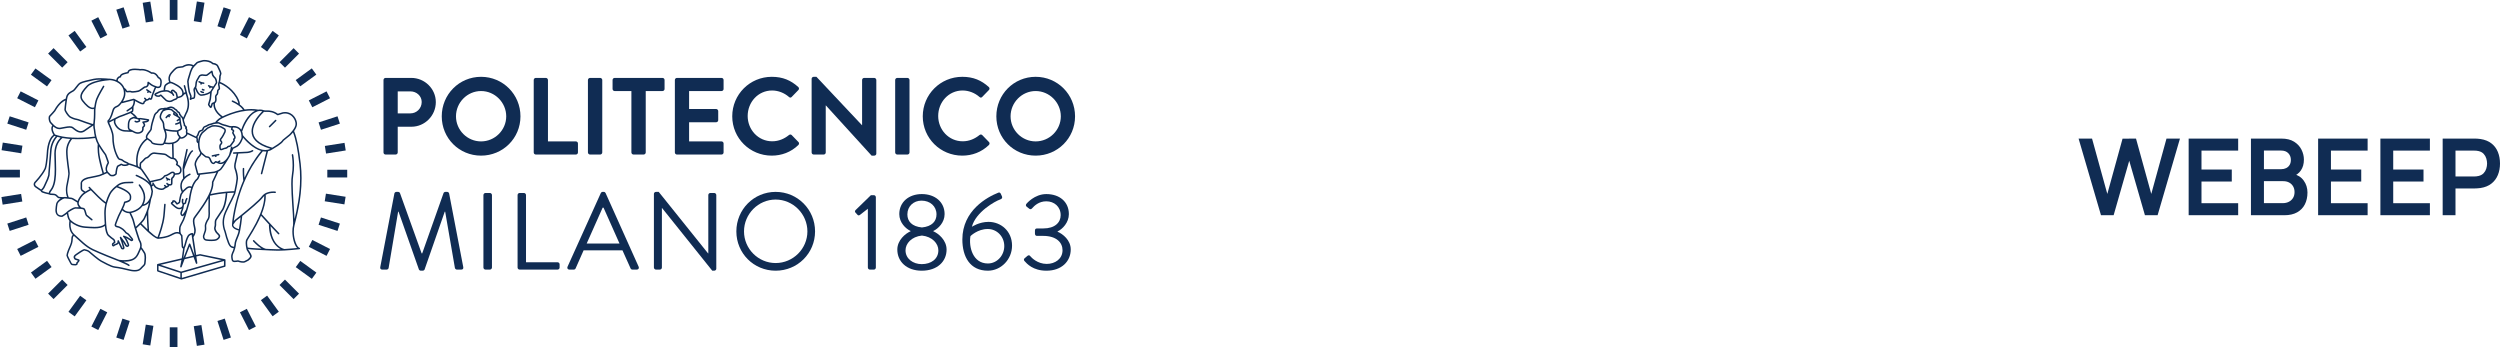 <?xml version="1.0" encoding="utf-8"?>
<!-- Generator: Adobe Illustrator 27.7.0, SVG Export Plug-In . SVG Version: 6.00 Build 0)  -->
<svg version="1.1" id="Livello_2_00000081640602307654178050000010375424774997187469_"
	 xmlns="http://www.w3.org/2000/svg" xmlns:xlink="http://www.w3.org/1999/xlink" x="0px" y="0px" viewBox="0 0 360 50"
	 style="enable-background:new 0 0 360 50;" xml:space="preserve">
<style type="text/css">
	.st0{fill:#102C53;}
</style>
<g id="Livello_1-2">
	<g id="dip_energia">
		<path class="st0" d="M55.224,11.519c0-0.158,0.126-0.3,0.3-0.3h3.704
			c1.939,0,3.531,1.576,3.531,3.484c0,1.955-1.592,3.547-3.515,3.547h-1.971v3.704
			c0,0.158-0.142,0.3-0.299,0.3h-1.45c-0.174,0-0.3-0.142-0.3-0.3
			C55.224,21.954,55.224,11.519,55.224,11.519z M59.102,16.326
			c0.883,0,1.623-0.709,1.623-1.639c0-0.867-0.741-1.529-1.623-1.529h-1.829v3.168
			H59.102z"/>
		<path class="st0" d="M69.272,11.061c3.153,0,5.675,2.538,5.675,5.691
			s-2.522,5.659-5.675,5.659c-3.153,0-5.66-2.506-5.66-5.659
			S66.12,11.061,69.272,11.061z M69.272,20.362c1.986,0,3.625-1.624,3.625-3.61
			c0-1.987-1.639-3.642-3.625-3.642c-1.987,0-3.61,1.655-3.61,3.642
			C65.662,18.738,67.286,20.362,69.272,20.362z"/>
		<path class="st0" d="M76.857,11.519c0-0.158,0.126-0.3,0.299-0.3h1.45
			c0.158,0,0.299,0.142,0.299,0.3v8.843h4.02c0.173,0,0.299,0.142,0.299,0.3
			v1.292c0,0.158-0.126,0.3-0.299,0.3h-5.77c-0.173,0-0.299-0.142-0.299-0.3
			C76.857,21.954,76.857,11.519,76.857,11.519z"/>
		<path class="st0" d="M84.662,11.519c0-0.158,0.142-0.3,0.299-0.3h1.466
			c0.157,0,0.299,0.142,0.299,0.3v10.435c0,0.158-0.142,0.3-0.299,0.3
			h-1.466c-0.157,0-0.299-0.142-0.299-0.3V11.519z"/>
		<path class="st0" d="M90.921,13.111H88.509c-0.173,0-0.299-0.142-0.299-0.3v-1.292
			c0-0.158,0.126-0.3,0.299-0.3h6.889c0.173,0,0.299,0.142,0.299,0.3v1.292
			c0,0.158-0.126,0.3-0.299,0.3h-2.412v8.843c0,0.158-0.142,0.3-0.299,0.3
			h-1.466c-0.157,0-0.299-0.142-0.299-0.3
			C90.921,21.954,90.921,13.111,90.921,13.111z"/>
		<path class="st0" d="M97.181,11.519c0-0.158,0.126-0.3,0.299-0.3h6.416
			c0.174,0,0.3,0.142,0.3,0.3v1.292c0,0.158-0.126,0.3-0.3,0.3h-4.666
			v2.585h3.894c0.157,0,0.299,0.142,0.299,0.3v1.308
			c0,0.173-0.142,0.299-0.299,0.299h-3.894v2.759h4.666
			c0.174,0,0.3,0.142,0.3,0.3v1.292c0,0.158-0.126,0.3-0.3,0.3h-6.416
			c-0.173,0-0.299-0.142-0.299-0.3C97.181,21.954,97.181,11.519,97.181,11.519z"/>
		<path class="st0" d="M111.134,11.061c1.592,0,2.743,0.504,3.814,1.466
			c0.142,0.126,0.142,0.315,0.016,0.441l-0.962,0.993
			c-0.11,0.126-0.267,0.126-0.394,0c-0.662-0.583-1.545-0.93-2.428-0.93
			c-2.018,0-3.515,1.687-3.515,3.673c0,1.97,1.513,3.642,3.531,3.642
			c0.946,0,1.75-0.363,2.412-0.899c0.126-0.11,0.299-0.095,0.394,0l0.978,1.009
			c0.126,0.11,0.094,0.315-0.016,0.425c-1.072,1.041-2.427,1.529-3.83,1.529
			c-3.153,0-5.691-2.506-5.691-5.659S107.981,11.061,111.134,11.061z"/>
		<path class="st0" d="M116.874,11.345c0-0.158,0.142-0.284,0.299-0.284h0.394l6.558,6.968
			h0.016v-6.51c0-0.158,0.126-0.3,0.299-0.3h1.45
			c0.157,0,0.299,0.142,0.299,0.3v10.609c0,0.158-0.142,0.284-0.299,0.284h-0.378
			l-6.59-7.235h-0.015v6.778c0,0.158-0.126,0.3-0.3,0.3h-1.434
			c-0.157,0-0.299-0.142-0.299-0.3V11.345L116.874,11.345z"/>
		<path class="st0" d="M128.905,11.519c0-0.158,0.142-0.3,0.299-0.3h1.466
			c0.157,0,0.299,0.142,0.299,0.3v10.435c0,0.158-0.142,0.3-0.299,0.3
			h-1.466c-0.157,0-0.299-0.142-0.299-0.3V11.519z"/>
		<path class="st0" d="M138.569,11.061c1.592,0,2.743,0.504,3.814,1.466
			c0.142,0.126,0.142,0.315,0.016,0.441l-0.962,0.993
			c-0.11,0.126-0.267,0.126-0.394,0c-0.662-0.583-1.545-0.93-2.428-0.93
			c-2.018,0-3.515,1.687-3.515,3.673c0,1.97,1.513,3.642,3.531,3.642
			c0.946,0,1.75-0.363,2.412-0.899c0.126-0.11,0.299-0.095,0.394,0l0.978,1.009
			c0.126,0.11,0.094,0.315-0.016,0.425c-1.072,1.041-2.427,1.529-3.83,1.529
			c-3.153,0-5.691-2.506-5.691-5.659S135.416,11.061,138.569,11.061z"/>
		<path class="st0" d="M149.133,11.061c3.153,0,5.675,2.538,5.675,5.691
			s-2.522,5.659-5.675,5.659s-5.659-2.506-5.659-5.659
			S145.98,11.061,149.133,11.061z M149.133,20.362c1.987,0,3.626-1.624,3.626-3.61
			c0-1.987-1.639-3.642-3.626-3.642c-1.986,0-3.61,1.655-3.61,3.642
			C145.523,18.738,147.147,20.362,149.133,20.362z"/>
		<path class="st0" d="M56.793,27.852c0.032-0.126,0.158-0.221,0.284-0.221h0.252
			c0.11,0,0.236,0.079,0.268,0.173l3.121,8.686h0.079l3.074-8.686
			c0.032-0.094,0.158-0.173,0.268-0.173h0.252c0.126,0,0.252,0.095,0.283,0.221
			l2.034,10.593c0.047,0.22-0.047,0.378-0.283,0.378h-0.631
			c-0.126,0-0.252-0.111-0.284-0.221l-1.403-8.118h-0.063l-2.901,8.323
			c-0.031,0.094-0.173,0.173-0.267,0.173h-0.284c-0.094,0-0.236-0.079-0.268-0.173
			l-2.932-8.323H57.33l-1.371,8.118c-0.016,0.11-0.158,0.221-0.284,0.221h-0.631
			c-0.236,0-0.331-0.158-0.283-0.378l2.033-10.593L56.793,27.852z"/>
		<path class="st0" d="M69.613,28.088c0-0.158,0.141-0.3,0.299-0.3h0.631
			c0.157,0,0.299,0.142,0.299,0.3v10.435c0,0.158-0.142,0.3-0.299,0.3h-0.631
			c-0.158,0-0.299-0.142-0.299-0.3V28.088z"/>
		<path class="st0" d="M74.532,28.088c0-0.158,0.126-0.3,0.299-0.3h0.615
			c0.157,0,0.299,0.142,0.299,0.3v9.678h4.54c0.173,0,0.299,0.142,0.299,0.3
			v0.457c0,0.158-0.126,0.3-0.299,0.3h-5.455c-0.173,0-0.299-0.142-0.299-0.3
			C74.532,38.523,74.532,28.089,74.532,28.088z"/>
		<path class="st0" d="M81.722,38.413L86.515,27.804c0.047-0.094,0.126-0.173,0.267-0.173
			h0.158c0.142,0,0.22,0.079,0.268,0.173l4.76,10.609
			c0.095,0.205-0.031,0.41-0.268,0.41H91.07c-0.141,0-0.236-0.095-0.267-0.174
			l-1.167-2.6h-5.596l-1.151,2.6c-0.031,0.079-0.126,0.174-0.268,0.174h-0.631
			C81.754,38.823,81.627,38.618,81.722,38.413z M89.21,35.071
			c-0.773-1.718-1.529-3.452-2.302-5.17h-0.126l-2.301,5.17H89.21z"/>
		<path class="st0" d="M94.162,27.915c0-0.158,0.142-0.284,0.299-0.284h0.394l7.109,8.859
			h0.032v-8.402c0-0.158,0.126-0.3,0.299-0.3h0.552
			c0.158,0,0.3,0.142,0.3,0.3v10.609c0,0.157-0.142,0.283-0.3,0.283
			h-0.283l-7.235-9.032h-0.016v8.575c0,0.158-0.126,0.3-0.299,0.3h-0.552
			c-0.157,0-0.299-0.142-0.299-0.3V27.915L94.162,27.915z"/>
		<path class="st0" d="M111.694,27.631c3.153,0,5.675,2.538,5.675,5.69
			c0,3.153-2.522,5.659-5.675,5.659c-3.153,0-5.659-2.506-5.659-5.659
			C106.035,30.169,108.542,27.631,111.694,27.631z M111.694,37.878
			c2.506,0,4.572-2.05,4.572-4.556s-2.066-4.587-4.572-4.587
			s-4.556,2.081-4.556,4.587S109.188,37.878,111.694,37.878z"/>
		<path class="st0" d="M124.971,30.059l-1.135,0.883c-0.126,0.095-0.252,0.111-0.362-0.016
			l-0.3-0.331c-0.11-0.126-0.047-0.268,0.032-0.347l2.207-2.144h0.425
			c0.158,0,0.284,0.142,0.284,0.3v10.12c0,0.158-0.126,0.3-0.284,0.3h-0.567
			c-0.173,0-0.299-0.142-0.299-0.3C124.971,38.523,124.971,30.059,124.971,30.059z"/>
		<path class="st0" d="M131.12,33.306v-0.047c-0.71-0.331-1.623-1.214-1.623-2.428
			c0-1.734,1.371-2.885,3.247-2.885c1.908,0,3.279,1.151,3.279,2.885
			c0,1.214-0.914,2.096-1.623,2.428v0.047c0.741,0.315,1.908,1.277,1.908,2.632
			c0,1.718-1.34,3.043-3.579,3.043c-2.175,0-3.515-1.324-3.515-3.043
			C129.213,34.583,130.379,33.621,131.12,33.306z M132.728,38.035
			c1.356,0,2.396-0.741,2.396-1.986c0-0.978-0.867-1.971-2.364-2.129
			c-1.513,0.158-2.365,1.151-2.365,2.129
			C130.395,37.262,131.483,38.035,132.728,38.035z M134.856,30.878
			c0-1.182-0.915-1.986-2.16-1.986c-1.135,0-2.034,0.804-2.034,1.986
			c0,0.977,0.631,1.734,2.097,1.876c1.45-0.142,2.097-0.899,2.097-1.876H134.856z
			"/>
		<path class="st0" d="M143.765,27.741c0.157-0.063,0.283,0.016,0.346,0.158l0.173,0.378
			c0.079,0.189,0.016,0.362-0.283,0.457c-0.71,0.237-3.5,1.797-4.051,3.925
			c0,0,1.041-0.709,2.396-0.709c1.781,0,3.389,1.324,3.389,3.42
			c0,1.987-1.592,3.61-3.483,3.61c-2.554,0-3.673-1.986-3.673-4.493
			c0-4.192,3.594-6.116,5.186-6.746L143.765,27.741z M144.616,35.434
			c0-1.371-1.056-2.459-2.38-2.459c-1.466,0-2.491,1.025-2.491,1.025
			c-0.267,1.576,0.347,3.941,2.507,3.941
			C143.576,37.941,144.616,36.79,144.616,35.434z"/>
		<path class="st0" d="M147.535,37.199l0.425-0.362c0.173-0.126,0.299-0.094,0.425,0.079
			c0.142,0.173,0.993,1.088,2.349,1.088c1.198,0,2.27-0.725,2.27-1.971
			c0-1.072-0.836-2.065-2.79-2.065h-0.883c-0.173,0-0.299-0.095-0.299-0.347v-0.378
			c0-0.252,0.079-0.346,0.331-0.346h0.867c1.687,0,2.506-0.868,2.506-1.907
			c0-1.246-0.946-2.002-2.065-2.002c-1.072,0-1.718,0.631-2.065,1.024
			c-0.095,0.111-0.252,0.174-0.41,0.032l-0.378-0.3
			c-0.126-0.111-0.11-0.3,0-0.41c0,0,1.135-1.387,2.853-1.387
			c1.908,0,3.247,1.119,3.247,2.885c0,1.214-0.914,2.159-1.623,2.491v0.047
			c0.741,0.315,1.892,1.198,1.892,2.554c0,1.718-1.324,3.058-3.499,3.058
			c-1.939,0-2.822-1.009-3.169-1.403c-0.095-0.11-0.11-0.283,0.016-0.378
			L147.535,37.199z"/>
		<path class="st0" d="M43.121,35.68c-0.346-0.049-0.825-1.228-0.807-2.343
			c0-0.301,0.03-0.595,0.097-0.863c0.263-1.083,1.022-3.702,1.022-6.826
			c0-0.67-0.036-1.364-0.119-2.07c-0.239-2.071-0.516-3.589-0.958-4.694
			c-0.001-0.003-0.001-0.005-0.003-0.008c0.218-0.298,0.415-0.665,0.423-1.015
			c-0.001-0.684-0.569-1.726-1.73-1.733c-0.105,0-0.213,0.01-0.321,0.027
			l-0.715,0.22c-0.598-0.44-1.16-0.484-1.553-0.483
			c-0.091,0-0.171,0.003-0.24,0.003c-0.111,0-0.194-0.009-0.231-0.026
			c-0.008-0.002-0.249-0.104-0.565-0.104c-0.077,0-0.158,0.006-0.243,0.021
			c-0.005-0.002-0.008-0.003-0.014-0.004c-0.328-0.06-0.655-0.086-0.978-0.086
			c-0.324,0-0.645,0.026-0.956,0.068c-0.05-0.083-0.249-0.384-0.692-0.717
			c-0.002-0.011-0.002-0.053-0.002-0.146c-0.009-0.37-0.365-0.957-0.366-0.969
			c-0.906-1.502-2.293-2.067-2.471-2.137c0.045-0.182,0.083-0.527,0.085-0.695
			c0-0.025,0-0.045-0.006-0.073l-0.047-0.004h0.047
			c-0.009-0.04,0.08-0.215,0.116-0.391c0.001-0.019,0.003-0.032,0.003-0.049
			c-0.008-0.263-0.293-0.766-0.441-1.103c-0.182-0.361-0.621-0.415-0.761-0.428
			c-0.399-0.379-0.977-0.42-1.265-0.422c-0.109,0-0.178,0.007-0.183,0.009
			c-0.025,0.01-0.747,0.167-0.928,0.297c-0.081,0.066-0.275,0.258-0.454,0.454
			c-0.221-0.124-0.445-0.169-0.648-0.169c-0.505,0.003-0.889,0.268-0.935,0.297
			c0-0.011-0.388,0.04-0.611,0.068c-0.275,0.034-0.499,0.16-1.066,0.834
			c-0.275,0.326-0.355,0.65-0.354,0.903c0,0.246,0.072,0.423,0.103,0.49
			c-0.246,0.078-0.454,0.247-0.576,0.351c-0.2,0.205-0.215,0.665-0.217,0.833
			c-0.03,0.003-0.059,0.006-0.088,0.008c-0.445,0.038-0.858,0.284-0.864,0.288
			c0.003,0.03-0.315,0.053-0.393,0.31c0,0.027,0.008,0.051,0.016,0.065
			c0.043,0.097,0.2,0.285,0.506,0.285h0.012
			c0.233,0.019,0.34-0.058,0.371-0.117c0.006-0.006,0.01-0.01,0.011-0.013
			c0.102,0.124,0.725,0.707,0.732,0.715c0.024,0.017,0.255,0.169,0.567,0.171
			c0.145,0.002,0.308-0.034,0.463-0.138c0.252-0.19,0.573-0.137,0.693-0.42
			c0.113-0.022,0.379-0.079,0.538-0.162c0.069-0.034,0.15-0.091,0.219-0.177
			c0.003-0.003,0.006-0.006,0.011-0.009v-0.002
			c0.011-0.022,0.313-0.336,0.363-0.307v0.01
			c0.229,0.57,0.302,1.057,0.302,1.458c0,0.796-0.294,1.219-0.29,1.225
			c-0.038,0.059-0.217,0.471-0.335,0.744c-0.072-0.135-0.169-0.209-0.231-0.244
			c-0.036-0.132-0.127-0.218-0.188-0.264v-0.009
			c-0.019-0.384-0.421-0.413-0.35-0.433c-0.086-0.246-0.409-0.362-0.417-0.376
			c-0.139-0.234-0.531-0.267-0.538-0.276c-0.006-0.002-0.028-0.005-0.045-0.005
			c-0.188,0.006-0.553,0.15-0.664,0.194c-0.033-0.006-0.085-0.013-0.149-0.013
			c-0.088,0-0.204,0.013-0.327,0.062c-0.028-0.004-0.069-0.008-0.122-0.008
			c-0.197-0.004-0.571,0.074-0.776,0.504c-0.01-0.007-0.273,0.175-0.409,0.434
			c-0.006,0.019-0.419,1.231-0.48,1.683c-0.066,0.471-0.03,0.346-0.069,0.456
			c-0.02,0.111-0.624,0.642-0.639,1.091c0,0.073,0.022,0.148,0.064,0.214
			c-0.363,0.263-1.461,1.229-1.461,3.267c0,0.202,0.011,0.413,0.034,0.637
			c-0.468-0.187-0.958-0.321-1.081-0.354c-0.08-0.103-0.198-0.135-0.255-0.167
			c-0.089-0.032-0.465-0.206-0.513-0.273c-0.144-0.151-0.404-0.22-0.57-0.237
			l0.005-0.004c-0.117-0.097-0.405-0.675-0.546-1.142
			c-0.161-0.525-0.285-1.172-0.285-1.842v-0.089
			c-0.003-0.752-0.49-1.685-0.632-2.023c-0.01-0.023-0.019-0.043-0.025-0.063
			l0.679-0.341c-0.01,0.063-0.016,0.136-0.016,0.211
			c0.001,0.111,0.012,0.232,0.08,0.336c-0.009-0.012,0.351,1.005,1.467,1.093
			c0.105,0.009,1.055,0.044,1.058,0.044c0.012,0.001,0.027-0.001,0.038-0.005
			c0.222,0.127,0.504,0.28,0.828,0.282c0.175,0,0.363-0.05,0.546-0.172
			c0.003,0.003,0.29-0.15,0.29-0.565c0-0.044-0.003-0.092-0.011-0.142
			c0.083-0.062,0.22-0.189,0.228-0.39c0-0.063-0.017-0.133-0.058-0.199
			l-0.08-0.13l0.37-0.061c0.02-0.024,0.302-0.053,0.344-0.317
			c0-0.019-0.003-0.041-0.011-0.063l-0.084-0.075c-0.003,0-0.487-0.09-0.578-0.097
			c-0.05-0.002-0.604-0.085-0.606-0.085l-0.225,0.025l-0.246-0.066
			c0-0.001,0-0.003-0.002-0.005c-0.091-0.273-0.573-0.62-0.726-0.733
			c0.078-0.039,0.138-0.08,0.181-0.165c0.038-0.145,0.038-0.403,0.039-0.536
			v-0.066c0-0.015-0.003-0.03-0.008-0.043c0.196-0.294,0.226-0.635,0.229-0.835
			l0.487,0.265c0.011,0.002,0.374,0.212,0.606,0.218c0.02,0,0.031-0.002,0.031,0
			c0.218-0.019,0.277-0.22,0.268-0.281c0-0.007,0.08-0.084,0.078-0.091
			c0.097-0.04,0.16-0.115,0.194-0.161c0.067-0.003,0.186-0.013,0.277-0.065
			c0.045-0.031,0.092-0.075,0.13-0.114c0.042,0.029,0.098,0.056,0.174,0.061
			c0.127,0.002,0.227-0.116,0.25-0.275c0.067-0.344,0.399-1.122,0.462-1.292
			c0.034-0.091,0.065-0.143,0.086-0.17c0.08,0.028,0.161,0.047,0.244,0.049
			c0.02,0,0.045-0.002,0.069-0.005c0.359-0.031,0.429-0.298,0.424-0.36
			c0.003-0.024,0.074-0.261,0.074-0.512c0.005-0.265-0.084-0.606-0.43-0.735
			c-0.08-0.157-0.369-0.668-0.918-0.679c-0.035,0-0.07,0.003-0.107,0.007
			c-0.156-0.106-0.753-0.492-1.423-0.495c-0.083,0-0.169,0.007-0.253,0.02
			c0.034,0-0.333-0.065-0.739-0.067c-0.435,0.004-0.986,0.065-1.088,0.502
			c-0.249,0.046-1.007,0.161-1.11,0.589c-0.046,0.011-0.099,0.024-0.133,0.038
			c-0.121,0.074-0.346,0.255-0.363,0.532c-0.419-0.173-0.809-0.207-1.004-0.213
			h-0.05c-0.047,0-0.072,0.002-0.075,0.002c0.019,0-0.571-0.065-1.188-0.065
			c-0.327,0-0.66,0.019-0.924,0.077c-0.723,0.164-1.636,0.334-2.031,0.569
			c-0.39,0.252-0.74,0.945-1.007,1.089c-0.298,0.176-0.804,0.37-0.951,0.962
			c-0.019,0.076-0.038,0.162-0.054,0.256c-0.123,0.033-0.921,0.307-1.677,1.676
			c0.011-0.015-0.502,0.597-0.666,0.742C7.007,16.725,6.994,16.863,6.99,17.004
			c0.007,0.278,0.084,0.59,0.235,0.742c0.043,0.038,0.152,0.173,0.298,0.321
			c-0.063,0.088-0.137,0.237-0.137,0.455c0,0.224,0.076,0.516,0.303,0.889
			c-0.236,0.163-0.754,0.691-0.935,2.201c0,0.01-0.099,1.89-0.333,2.608
			c-0.441,0.947-1.443,1.966-1.443,1.969c-0.008,0.012-0.135,0.142-0.138,0.354
			c0,0.128,0.057,0.279,0.202,0.409l0.74,0.512
			c0.022,0.015,0.044,0.02,0.068,0.02c0.005,0.046,0.019,0.074,0.02,0.08
			c0.1,0.185,0.343,0.202,0.629,0.307c0.258,0.073,0.493,0.13,0.596,0.142
			c0.049,0.04,0.111,0.064,0.182,0.064c0.44,0.024,0.639,0,0.8,0.188
			c0.091,0.103,0.194,0.206,0.316,0.269c0.022,0.008,0.149,0.037,0.336,0.053
			c-0.302,0.187-0.609,0.475-0.664,0.82c-0.02,0.181-0.096,0.513-0.097,0.844
			c0.001,0.467,0.198,0.989,0.929,0.991h0.019l0.064-0.013
			c0.004-0.001,0.406-0.223,0.644-0.424c0.028,0.196,0.111,0.681,0.337,0.963
			c0.011,0.013,0.022,0.027,0.033,0.039c-0.011,0.061-0.049,0.26-0.049,0.523
			c0,0.419,0.09,1.015,0.532,1.48c-0.064,0.072-0.182,0.221-0.199,0.427
			c-0.012,0.231-0.017,0.639-0.186,1.01c-0.178,0.39-0.523,1.207-0.532,1.518
			c0,0.01-0.002,0.033,0.006,0.061c0.024,0.133,0.154,0.38,0.282,0.628
			c0.064,0.121,0.129,0.239,0.174,0.325c0.024,0.044,0.043,0.082,0.056,0.107
			c0.007,0.013,0.012,0.024,0.014,0.029l0.003-0.002
			c0.058,0.144,0.131,0.2,0.235,0.268c0.058,0.016,0.202,0.035,0.294,0.038
			h0.018l0.012-0.052l0.003,0.05c0.024-0.002,0.113,0.01,0.183,0.012
			c0.022,0,0.042-0.002,0.061-0.006c0.061-0.032,0.232-0.008,0.29-0.217
			c0.001-0.043,0-0.08,0.003-0.102l0,0l-0.005-0.001
			c0.112-0.086,0.247-0.233,0.28-0.416c0.006-0.042-0.03-0.119-0.098-0.136
			c-0.086-0.027-0.244-0.082-0.325-0.109c-0.123-0.037-0.167-0.04-0.172-0.071
			c-0.042-0.088-0.061-0.132-0.06-0.153c0-0.013,0.002-0.022,0.008-0.035
			c0.022-0.07,0.132-0.168,0.206-0.216c0.054-0.052,0.966-0.659,1.098-0.684
			c0.009,0,0.011,0,0.011,0v-0.003c0.187,0.041,0.509,0.127,0.606,0.228
			c0.169,0.157,1.443,1.232,1.766,1.385c0.271,0.119,1.397,0.814,2.014,0.879
			c0.549,0.06,1.543,0.271,1.96,0.387c0.222,0.061,0.567,0.137,0.919,0.138
			c0.343-0.001,0.703-0.074,0.937-0.339c0.377-0.44,0.59-0.478,0.631-0.838
			c0.014-0.154,0.067-0.491,0.067-0.831c-0.001-0.266-0.031-0.535-0.151-0.745
			c-0.243-0.409-0.473-0.696-0.474-0.699c-0.008-0.011-0.019-0.019-0.03-0.026
			c0-0.005,0.001-0.009,0.003-0.015c0.017-0.094,0.025-0.181,0.025-0.262
			c0.002-0.447-0.241-0.754-0.261-0.826c-0.021-0.058-0.141-0.422-0.28-0.855
			c-0.078-0.243-0.163-0.511-0.241-0.764c0.08-0.072,0.328-0.29,0.59-0.557
			c0.158,0.156,1.771,1.886,2.472,2.044c0.017,0.01,0.036,0.015,0.058,0.015
			c0.005-0.001,0.755-0.025,1.464-0.259c0.545-0.189,0.924-0.524,1.298-0.515
			c0.113,0,0.228,0.024,0.361,0.096c0.006,0.015,0.014,0.028,0.022,0.042
			c0.041,0.073,0.097,0.144,0.169,0.207l0.085,1.399
			c0,0.006-0.001,0.014-0.001,0.024c0,0.063,0.005,0.326,0.22,0.403l-0.197,1.4
			l-3.454,0.81c-0.023,0.001-0.047,0.01-0.066,0.028
			c-0.023,0.02-0.038,0.049-0.038,0.082v0.882l0.074,0.106l3.407,1.148
			l0.068,0.001l6.233-1.832c0.047-0.015,0.08-0.058,0.08-0.105v-0.881l0,0v-0.005
			c-0.003-0.051-0.038-0.093-0.087-0.104l-3.58-0.736l-0.558,0.128l-0.388-2.583
			c0.005-0.005,0.009-0.01,0.014-0.016c0.152-0.204,0.319-0.521,0.319-0.935
			c0-0.117-0.014-0.24-0.044-0.367c-0.119-0.504-0.161-0.786-0.16-0.972
			c0-0.149,0.023-0.236,0.063-0.351c0.017-0.101,1.185-1.513,1.964-2.934
			c0-0.001,0-0.002,0.002-0.003c-0.006,0.497-0.016,1.298-0.016,1.669
			c0,0.099,0,0.163,0.003,0.199c0.005,0.058,0.011,0.185,0.011,0.337
			c0.003,0.262-0.033,0.603-0.133,0.733c-0.199,0.29-0.405,0.738-0.41,1.013
			c0,0.013-0.002,0.03,0.005,0.058c0.008,0.074,0.014,0.193,0.014,0.304
			c0,0.134-0.012,0.275-0.023,0.301c-0.043,0.109-0.249,0.755-0.249,0.757
			c-0.005,0.02-0.012,0.062-0.012,0.123c-0.009,0.167,0.067,0.568,0.515,0.624
			c0.22,0.027,0.471,0.045,0.71,0.045c0.323-0.002,0.614-0.027,0.803-0.118
			c0.252-0.135,0.463-0.35,0.474-0.597c0-0.041-0.008-0.082-0.024-0.117
			c-0.102-0.225-0.306-0.339-0.414-0.489c-0.103-0.13-0.232-0.387-0.226-0.535
			c0-0.025,0.001-0.043,0.003-0.056c0.001-0.006,0.078-0.244,0.084-0.402
			c0.002-0.006,0.002-0.009,0-0.012v-0.004h-0.003l0.003-0.013
			c-0.001-0.039-0.006-0.117-0.006-0.209c-0.003-0.179,0.025-0.423,0.074-0.475
			c0.12-0.171,0.967-1.464,0.967-1.466c0.011-0.017,0.428-0.645,0.567-2.417
			v-0.011c0.459-0.038,0.789-0.047,0.952-0.05l-0.025,0.102l-0.416,0.89
			c0-0.002-0.701,1.355-0.828,1.685c-0.076,0.2-0.376,0.776-0.374,1.595
			c0,0.401,0.07,0.862,0.269,1.37l0.229,0.847
			c0.38,1.233,0.587,1.434,1.078,1.507c0.011,0.001,0.021,0.001,0.03,0
			c-0.043,0.17-0.092,0.322-0.122,0.38c-0.047,0.102-0.149,0.29-0.207,0.505
			c-0.025,0.091-0.044,0.195-0.044,0.296c0,0.026,0.001,0.059,0.006,0.092
			c0.033,0.298,0.031,0.654,0.379,0.72c0.044,0.005,0.092,0.006,0.139,0.006
			c0.189,0,0.388-0.038,0.463-0.052c0.086,0.031,0.333,0.116,0.5,0.126
			c0.078,0.006,0.169,0.016,0.261,0.016c0.099-0.001,0.2-0.01,0.296-0.066
			c0.107-0.07,0.346-0.153,0.479-0.25c0.108-0.093,0.414-0.32,0.448-0.607
			c0.003-0.012,0.003-0.018,0.001-0.023v-0.004h-0.001l0.001-0.006
			c-0.023-0.299-0.523-0.954-0.523-0.971c0.01,0.019,0.003-0.001-0.006-0.044
			c0.457,0.092,1.817,0.139,3.226,0.21c0.457,0.022,0.506,0.016,0.914,0.031
			c0.067,0.001,0.145,0.003,0.227,0.003c1.064,0,3.019-0.214,3.023-0.214
			c0.053-0.006,0.094-0.048,0.098-0.101c0.003-0.055-0.03-0.102-0.085-0.114
			L43.121,35.68z M37.99,16.124c0.006-0.006,0.013-0.013,0.017-0.021
			c0.064,0.011,0.134,0.011,0.21,0.013c0.075,0,0.154-0.004,0.24-0.004
			c0.388,0.002,0.897,0.039,1.467,0.473l0.099,0.019l0.751-0.236
			c0.085-0.012,0.182-0.02,0.273-0.02c1.005,0.002,1.507,0.929,1.507,1.513
			c0.016,0.599-0.903,1.479-0.903,1.482l-0.953,0.778
			c-0.24,0.423-1.13,0.916-1.497,1.146c-2.158-0.59-2.759-1.49-2.762-2.361
			c-0.008-1.222,1.244-2.502,1.552-2.781L37.99,16.124z M37.42,15.986
			c0.138,0,0.261,0.024,0.347,0.046c-0.403,0.394-1.542,1.594-1.549,2.873
			c-0.002,0.967,0.684,1.926,2.723,2.519c-0.241,0.123-0.488,0.175-0.737,0.177
			c-0.133,0-0.268-0.017-0.404-0.043c-1.424-0.288-2.799-2.073-2.819-2.092
			c-0.012-0.21-0.054-0.384-0.114-0.534c0.023-0.019,0.039-0.046,0.041-0.079
			c-0.006-0.022,0.714-2.229,1.998-2.734C37.084,16.017,37.259,15.986,37.42,15.986z
			 M34.775,19.775c0,0.065-0.002,0.102-0.002,0.104
			c-0.005,0.007-0.286,0.965-0.95,1.198c-0.094,0.035-0.308,0.172-0.355,0.192
			c-0.008,0.013-0.014,0.026-0.022,0.039c0.01-0.052,0.016-0.088,0.016-0.089
			c0.011-0.059-0.03-0.116-0.091-0.126c-0.059-0.01-0.117,0.031-0.127,0.093
			v-0.002c0,0.002-0.097,0.588-0.238,1.024c-0.053,0.125-0.085,0.205-0.085,0.206
			c-0.064,0.114-0.134,0.225-0.202,0.324c-0.408,0.578-0.748,0.673-0.95,0.675
			c-0.096,0-0.163-0.021-0.199-0.036l0.125-0.076
			c0.052-0.032,0.067-0.099,0.038-0.152c-0.033-0.051-0.1-0.068-0.152-0.038
			l-0.222,0.135c-0.012,0.008-0.022,0.017-0.031,0.029
			c-0.113-0.046-0.225-0.091-0.227-0.091l-0.116,0.023l-0.235,0.22
			c0.003-0.006,0.001-0.007-0.006-0.007H30.735
			c-0.16,0.035-0.354-0.445-0.415-0.617c-0.103-0.201-0.275-0.273-0.382-0.285
			c-0.033-0.002-0.244-0.041-0.269-0.045c-0.001-0.014-0.543-0.438-0.59-0.501
			c-0.249-0.298-0.302-0.716-0.306-0.716c-0.032-0.203-0.044-0.389-0.044-0.558
			c0-0.053,0.001-0.104,0.003-0.155c0.045-0.952,0.49-1.356,0.483-1.365
			l0.387-0.331c0.003-0.003,0.286-0.264,0.341-0.304
			c0.038-0.03,0.403-0.171,0.559-0.263c0.039-0.03,0.194-0.051,0.332-0.048
			c0.075,0,0.144,0.003,0.2,0.003h0.033l0.01-0.003v0.002
			c0.105-0.005,0.673,0.118,0.69,0.133c0.047,0.017,0.513,0.29,0.512,0.295
			c0.001-0.003,0.038,0.073,0.033,0.157c0,0.043-0.006,0.089-0.025,0.131
			c-0.052,0.152-0.405,0.809-0.559,0.96c-0.066,0.065-0.1,0.15-0.1,0.227
			c0.006,0.189,0.16,0.302,0.171,0.324c0.002,0,0.01,0.02,0.006,0.056
			c0.001,0.029-0.006,0.062-0.013,0.079c0,0.032-0.139,0.128-0.197,0.283
			c-0.023,0.068-0.03,0.15-0.03,0.248c0,0.129,0.014,0.276,0.067,0.397
			c0.036,0.091,0.133,0.125,0.202,0.122c0.178-0.006,0.421-0.142,0.469-0.158
			c0.017,0.002,0.033,0,0.05-0.005c0.149-0.023,0.408-0.069,0.521-0.275
			l0.002,0.005c0.05-0.031,0.199-0.013,0.326-0.097
			c0.125-0.096,0.282-0.373,0.328-0.418c0.072-0.085,0.158-0.235,0.186-0.257
			c0.068-0.07,0.1-0.154,0.103-0.249c0-0.035-0.005-0.077-0.027-0.117
			c0.014-0.014,0.036-0.033,0.059-0.054c0.07-0.07,0.086-0.153,0.086-0.229
			c0-0.073-0.016-0.145-0.036-0.204c-0.05-0.126-0.255-0.423-0.257-0.462
			c-0.006-0.025,0.066-0.145,0.097-0.24l-0.033-0.035h0.037v-0.005l0,0
			c-0.044-0.177-0.182-0.223-0.269-0.268c0.013-0.033,0.036-0.09,0.058-0.152
			c0.005-0.022,0.006-0.029,0.008-0.051c-0.001-0.005-0.003-0.007-0.005-0.012
			c0.028-0.001,0.058-0.002,0.091-0.002c0.402,0.013,1.083,0.112,1.138,1.181
			v0.002c0.005,0.093,0.006,0.174,0.006,0.234L34.775,19.775z M32.25,23.498
			c-0.205,0.318-0.423,0.644-0.535,0.771c-0.116,0.133-0.36,0.254-0.559,0.329
			c-0.174,0.067-0.316,0.099-0.316,0.101l-2.138,0.255l-0.139,0.016
			c-0.066-0.226-0.239-0.832-0.324-1.21c-0.006-0.034-0.01-0.067-0.01-0.106
			c-0.017-0.399,0.473-1.044,0.54-1.077c0.117-0.093,0.193-0.268,0.233-0.377
			c0.193,0.171,0.571,0.46,0.576,0.466c0.052,0.02,0.272,0.065,0.346,0.07
			c0.006-0.003,0.154,0.051,0.197,0.16c0.072,0.112,0.178,0.706,0.614,0.742
			c0.036,0,0.072-0.007,0.105-0.014l0.242-0.212
			c0.108,0.043,0.319,0.128,0.363,0.148c0.025,0.014,0.147,0.073,0.324,0.073
			c0.133,0.001,0.297-0.034,0.48-0.136L32.25,23.498z M28.472,19.84
			c0-0.003,0-0.007-0.002-0.011c-0.009-0.048-0.017-0.089-0.016-0.121
			c0.003-0.035,0.003-0.033,0-0.035c0.202-0.148,0.166-0.408,0.286-0.583
			c0.05-0.084,0.111-0.14,0.215-0.162c0.511-0.138,0.371-0.58,0.567-0.573
			c0.293-0.092,0.587-0.296,0.645-0.312c0.005,0,0.006,0,0.009,0
			c0.011,0.002,0.014,0.002,0.014,0.002c0.171-0.007,0.542-0.172,0.632-0.186
			c0.047-0.008,0.178-0.031,0.315-0.044c0.085-0.008,0.171-0.015,0.237-0.015
			c0.025-0.002,0.044,0,0.058,0.001c0.016,0.003,0.024,0.005,0.028,0.003
			c0.074,0.047,0.269,0.138,0.468,0.214c0.147,0.057,0.269,0.104,0.363,0.111
			c0.099,0.001,0.614,0.212,0.757,0.225c0.044,0.004,0.135,0.009,0.205,0.024
			c0.025,0.006,0.048,0.013,0.064,0.019c-0.021,0.051-0.059,0.111-0.066,0.208
			c-0.008,0.043,0.033,0.125,0.089,0.145c0.028,0.012,0.088,0.043,0.134,0.075
			c0.024,0.018,0.044,0.034,0.052,0.044v0.001c-0.005,0-0.095,0.119-0.103,0.257
			c0,0.012,0,0.036,0.012,0.065c0.036,0.121,0.237,0.397,0.258,0.469
			c0.014,0.038,0.025,0.09,0.025,0.131c0,0.043-0.012,0.067-0.014,0.067
			c-0.046,0.051-0.129,0.073-0.147,0.213c-0.002,0.04,0.02,0.089,0.047,0.114
			c-0.003-0.003-0.005,0.005-0.005,0.005c0.002,0.025-0.023,0.084-0.034,0.089
			c-0.081,0.076-0.153,0.22-0.199,0.271c-0.07,0.08-0.247,0.359-0.297,0.389
			c-0.003,0.048-0.279-0.034-0.407,0.2c0.002,0.001-0.006,0.007-0.025,0.019
			c-0.078,0.056-0.286,0.114-0.315,0.109l-0.001,0c0,0-0.002,0-0.003-0l0,0
			c-0.005-0.002-0.016-0.003-0.033,0.004c-0.145,0.03-0.351,0.159-0.452,0.153
			v0.012c-0.033-0.075-0.05-0.201-0.048-0.308
			c-0.003-0.082,0.008-0.157,0.016-0.176c0.012-0.06,0.131-0.14,0.196-0.275
			c0.02-0.051,0.03-0.106,0.03-0.159c-0.005-0.072-0.01-0.135-0.063-0.201
			c-0.041-0.041-0.119-0.128-0.114-0.179c0-0.021,0.003-0.038,0.034-0.072
			c0.205-0.218,0.534-0.839,0.612-1.039c0.027-0.073,0.036-0.143,0.036-0.208
			c-0.005-0.137-0.034-0.234-0.088-0.302c-0.091-0.089-0.491-0.304-0.582-0.35
			c-0.111-0.046-0.601-0.149-0.785-0.153h-0.003c0-0.001-0.003-0.001-0.006-0.001
			c-0.001,0-0.005,0-0.008,0.001h-0.025c-0.045,0-0.119-0.004-0.2-0.004
			c-0.149,0.004-0.316,0.001-0.449,0.084c-0.124,0.076-0.465,0.198-0.569,0.269
			c-0.088,0.064-0.355,0.315-0.359,0.319l-0.39,0.331
			c-0.017,0.016-0.454,0.444-0.542,1.351c-0.017-0.027-0.03-0.058-0.027-0.089
			c0-0.013,0-0.024,0.003-0.034c0.012-0.042,0.014-0.077,0.014-0.111
			c-0.001-0.101-0.025-0.205-0.043-0.291L28.472,19.84z M36.185,15.92
			c0.189,0,0.377,0.008,0.567,0.028c-1.192,0.556-1.844,2.194-2.016,2.728
			c-0.302-0.446-0.803-0.549-1.105-0.54c-0.166,0-0.277,0.024-0.283,0.025
			c-0.005,0.001-0.005,0.005-0.01,0.006c-0.109-0.03-0.227-0.013-0.279-0.033
			c-0.045,0.003-0.577-0.21-0.754-0.225c-0.022,0.002-0.164-0.043-0.297-0.095
			c-0.183-0.07-0.395-0.171-0.429-0.195c-0.072-0.043-0.13-0.037-0.205-0.04
			c-0.03,0-0.061,0.001-0.094,0.003c0.13-0.141,0.414-0.418,0.792-0.584
			c0.119-0.055,2.08-1.078,4.114-1.078L36.185,15.92z M33.98,14.047
			c0.003-0.002,0.33,0.594,0.337,0.847c-0.24-0.158-0.512-0.311-0.809-0.432
			c-0.058-0.022-0.121,0.005-0.144,0.062c-0.023,0.056,0.005,0.121,0.061,0.143
			c0.341,0.138,0.651,0.324,0.914,0.51c0.366,0.262,0.559,0.502,0.648,0.626
			c-1.418,0.236-2.608,0.801-2.926,0.954c-0.997-0.715-1.11-1.413-1.114-1.727
			c0-0.086,0.011-0.137,0.014-0.157c0.043-0.04,0.086-0.087,0.129-0.143
			c0.092-0.128,0.108-0.285,0.11-0.43c0-0.18-0.033-0.366-0.033-0.385
			c0.016-0.064,0.059-0.164,0.138-0.222c0.188-0.182,0.147-0.546,0.163-0.624
			c-0.013-0.01,0.086-0.089,0.18-0.182c0.046-0.064,0.046-0.118,0.048-0.174
			c0-0.182-0.078-0.455-0.086-0.536c-0.003-0.014-0.003-0.024-0.003-0.039
			c0-0.039,0.008-0.081,0.021-0.129C31.816,12.08,33.126,12.628,33.98,14.047z
			 M27.944,9.635c0.019-0.01,0.033-0.025,0.043-0.044
			c0.005-0.004,0.006-0.009,0.008-0.013c0.178-0.2,0.397-0.419,0.459-0.467
			c0.051-0.055,0.787-0.24,0.828-0.253c0.001,0.002,0.056-0.004,0.147-0.004
			c0.273-0.002,0.82,0.053,1.137,0.384l0.076,0.033
			c0.002,0,0.509,0.043,0.612,0.305c0.152,0.327,0.432,0.887,0.423,1.011v0.014
			c-0.022,0.132-0.114,0.275-0.12,0.427c0.001,0.006,0,0.027,0.006,0.053
			c-0.001-0.003-0.001,0.008-0.001,0.024c0.001,0.145-0.049,0.578-0.086,0.672
			c-0.005,0.015-0.014,0.034-0.021,0.053c-0.036,0.101-0.067,0.198-0.067,0.308
			c0,0.018,0,0.043,0.005,0.07c0.014,0.11,0.085,0.374,0.083,0.505
			c0.001,0.036-0.005,0.031,0,0.036c-0.045,0.074-0.194,0.126-0.227,0.307
			c0.008,0.077-0.036,0.461-0.083,0.466c-0.145,0.123-0.208,0.276-0.217,0.386
			v0.008c0.003,0.073,0.031,0.22,0.031,0.385c0,0.125-0.023,0.246-0.064,0.297
			c-0.038,0.05-0.074,0.09-0.107,0.118c-0.044,0-0.136,0.002-0.215,0.068
			l-0.117,0.086l-0.046,0.067c0,0-0.027,0.121-0.062,0.242
			c-0.011,0.04-0.024,0.08-0.038,0.113c-0.054-0.074-0.125-0.185-0.162-0.243
			l0.22-0.767l0.108-1.027l0.003-0.049l0.773-1.236
			c0.016-0.058,0.016-0.07,0.016-0.084c-0.011-0.172-0.066-0.538-0.215-0.697
			c-0.08-0.056-0.365-0.413-0.349-0.438c-0.017-0.13-0.107-0.5-0.11-0.503
			c-0.008-0.035-0.034-0.066-0.072-0.078c-0.036-0.012-0.075-0.005-0.103,0.019
			c0,0.002-0.59,0.476-0.695,0.534c0,0.004-0.057,0.015-0.122,0.014
			c-0.163,0-0.387-0.041-0.482-0.045c0.005,0-0.002-0.002-0.019-0.002
			c-0.155,0.01-0.41,0.059-0.526,0.263c-0.058,0.119-0.293,0.534-0.343,0.606
			c-0.096,0.153-0.146,0.544-0.154,0.777c0,0.069-0.033,0.133-0.083,0.21
			c-0.047,0.068-0.107,0.14-0.143,0.235c-0.019,0.048-0.027,0.101-0.027,0.15
			c0.002,0.138,0.047,0.254,0.069,0.411c0.006,0.048,0.009,0.105,0.009,0.169
			c0,0.198-0.031,0.44-0.052,0.51c0.002,0,0.002,0.002-0.03,0.012
			c-0.031,0.01-0.076,0.013-0.103,0.013c-0.005,0-0.006-0.002-0.021-0
			c-0.001-0-0.003-0.001-0.005-0.001c-0.045,0.006-0.096,0.024-0.144,0.047
			c0.012-0.07,0.025-0.135,0.031-0.162c0.003-0.024,0.003-0.031,0.003-0.034
			c-0.009-0.171-0.208-0.565-0.247-0.701c-0.039-0.113-0.187-1.186-0.189-1.438
			c0.001-0.005,0-0.008,0-0.01v-0.005h-0.002l0.002-0.003
			c0-0.193,0.25-0.877,0.279-1.027c0.009-0.092,0.194-0.631,0.306-0.822
			c0.033-0.056,0.103-0.151,0.189-0.249L27.944,9.635z M29.982,12.447v-0.002
			c0.003,0.002,0.059,0.036,0.15,0.077l-0.016,0.069
			c-0.014,0.059,0.023,0.119,0.083,0.132c0.059,0.013,0.119-0.023,0.132-0.082
			l0.009-0.039c0.077,0.024,0.163,0.044,0.255,0.055l-0.299,0.481l-0.002,0
			c-0.006,0.003-0.011,0.007-0.019,0.011c-0.543,0.413-1.218,0.435-1.329,0.434
			c-0.014,0-0.023,0.002-0.027,0.002c-0.363-0.075-0.656-1.003-0.657-1.003
			c-0.002-0.006-0.003-0.012-0.006-0.017c0.034-0.066,0.061-0.142,0.061-0.231
			c-0.006-0.175,0.085-0.633,0.113-0.651c0.072-0.102,0.294-0.498,0.365-0.638
			c0.003-0.051,0.244-0.148,0.326-0.138l0.005,0.002
			c0.064,0,0.307,0.044,0.496,0.044c0.081-0.002,0.156-0.004,0.23-0.041
			c0.106-0.062,0.41-0.302,0.588-0.446c0.027,0.115,0.058,0.256,0.064,0.311
			c0.044,0.201,0.312,0.464,0.423,0.577c0.03,0,0.155,0.441,0.141,0.53v0.014
			l-0.341,0.549c-0.006-0.001-0.013-0.002-0.019-0.002
			c-0.299-0.003-0.611-0.19-0.612-0.188c-0.052-0.031-0.121-0.013-0.152,0.039
			c-0.033,0.053-0.014,0.12,0.038,0.152L29.982,12.447z M25.394,14.049
			c0.016,0.126-0.239,0.109-0.623,0.341c-0.116,0.075-0.23,0.101-0.341,0.101
			c-0.117,0-0.226-0.031-0.304-0.063c-0.075-0.032-0.125-0.062-0.13-0.062
			c0.014,0.014-0.676-0.646-0.69-0.675c-0.038-0.054-0.1-0.094-0.169-0.092
			c-0.075,0-0.138,0.04-0.185,0.096c-0.016,0.017-0.028,0.035-0.03,0.036v-0.003
			c-0.022,0.003-0.078,0.007-0.177,0.008c0.003,0-0.009-0.002-0.009-0.002
			c-0.154,0-0.237-0.065-0.279-0.117c0.076-0.048,0.247-0.124,0.247-0.125
			c0.013-0.009,0.408-0.235,0.784-0.265c0.069-0.005,0.133-0.013,0.188-0.017
			c0.105-0.012,0.193-0.021,0.268-0.021c0.144,0.002,0.255,0.024,0.423,0.125
			l0.382,0.226c0.003,0.003,0.008,0.005,0.011,0.007
			c0.066,0.111,0.132,0.22,0.132,0.22c0.031,0.053,0.098,0.07,0.15,0.039
			c0.054-0.032,0.07-0.099,0.039-0.152c-0.002,0-0.091-0.153-0.165-0.279
			c-0.041-0.072-0.08-0.144-0.08-0.144c-0.012-0.029-0.017-0.046-0.017-0.06
			c0.002-0.015,0.002-0.026,0.021-0.051c0.001-0.003,0.016-0.005,0.016-0.005
			c0.014-0.003,0.03,0.003,0.044,0.009c0.017,0.007,0.03,0.013,0.036,0.008
			c0.003-0.002,0.11,0.135,0.252,0.244c0.152,0.138,0.046-0.086,0.188,0.445
			c0.016,0.067,0.022,0.123,0.022,0.169c0,0.013-0.001,0.032-0.003,0.058V14.049z
			 M26.183,13.663c-0.044,0.061-0.105,0.104-0.158,0.133
			c-0.094,0.05-0.286,0.098-0.41,0.126c-0.005-0.047-0.013-0.096-0.025-0.149
			c-0.086-0.469-0.153-0.491-0.264-0.568c-0.132-0.102-0.205-0.199-0.251-0.242
			c-0.052-0.036-0.114-0.062-0.219-0.067h-0.005c-0.061,0-0.14,0.025-0.188,0.095
			c-0.045,0.056-0.064,0.125-0.064,0.181c0,0.009,0,0.018,0.001,0.026l-0.12-0.072
			c-0.191-0.119-0.365-0.158-0.536-0.157c-0.054,0-0.109,0.004-0.166,0.009
			c0.011-0.181,0.054-0.593,0.142-0.647c0.124-0.109,0.363-0.288,0.576-0.326
			c0.033-0.005,0.061-0.008,0.088-0.008c0.047,0,0.089,0.007,0.131,0.024
			c0.324,0.126,1.248,0.571,1.445,1.049c0.066,0.148,0.088,0.266,0.088,0.358
			c0,0.104-0.028,0.175-0.066,0.235L26.183,13.663z M26.914,16.312
			c0.008-0.012,0.327-0.494,0.327-1.347c0-0.378-0.063-0.826-0.24-1.335
			c0-0.01-0.003-0.019-0.003-0.029l-0.33-1.27
			c-0.016-0.058-0.076-0.094-0.135-0.079c-0.058,0.015-0.094,0.075-0.08,0.134
			l0.233,0.894c-0.08,0.015-0.154,0.053-0.219,0.101
			c-0.008-0.118-0.041-0.249-0.105-0.399c-0.28-0.609-1.224-1.018-1.562-1.163
			c-0.07-0.031-0.145-0.042-0.216-0.042h-0.012
			c-0.002-0.014-0.006-0.027-0.013-0.04V11.734c-0.001,0-0.091-0.158-0.091-0.409
			c0-0.209,0.061-0.473,0.302-0.76c0.576-0.675,0.723-0.73,0.925-0.758
			c0.238-0.03,0.66-0.085,0.66-0.085c0.05-0.021,0.412-0.28,0.858-0.276
			c0.16,0,0.33,0.03,0.502,0.118c-0.065,0.077-0.117,0.149-0.153,0.211
			c-0.136,0.242-0.307,0.742-0.335,0.897c-0.011,0.097-0.273,0.781-0.28,1.057
			h0.003c0,0.005,0.001,0.007-0.003,0.007c0.001,0.278,0.145,1.334,0.2,1.518
			c0.047,0.142,0.23,0.564,0.238,0.629h-0.001
			c-0.016,0.079-0.067,0.389-0.067,0.391c-0.01,0.043,0.011,0.084,0.047,0.109
			c0.033,0.024,0.08,0.025,0.116,0.003c0,0,0.058-0.034,0.123-0.068
			c0.031-0.016,0.064-0.034,0.089-0.044c0.022-0.012,0.022-0.005,0.022-0.013
			v-0.007l0.022,0.007l0.003,0.002c0.072-0.008,0.268,0.014,0.347-0.191
			c0.025-0.104,0.056-0.343,0.056-0.565c0-0.07-0.003-0.137-0.011-0.198
			c-0.027-0.181-0.069-0.306-0.065-0.382c0-0.027,0.003-0.05,0.012-0.073
			c0.006-0.015,0.014-0.034,0.027-0.054c0.099,0.285,0.343,0.862,0.794,1
			c0.035,0.003,0.047,0.003,0.047,0.003c0.122-0.002,0.734-0.018,1.309-0.375
			l-0.083,0.808l-0.23,0.796l0.011,0.087c0.022,0.012,0.178,0.35,0.354,0.442
			c0.022,0.007,0.028,0.007,0.042,0.007c0.213-0.073,0.161-0.198,0.23-0.329
			c0.025-0.086,0.045-0.17,0.056-0.218l0.088-0.064
			c0.003-0.001,0.005-0.002,0.006-0.003c-0.001,0.022-0.003,0.047-0.003,0.075
			c-0.002,0.36,0.145,1.109,1.108,1.837c-0.494,0.266-0.798,0.662-0.805,0.668
			c-0.017,0.022-0.023,0.048-0.022,0.073c-0.102,0.013-0.188,0.027-0.227,0.033
			c-0.133,0.031-0.529,0.189-0.591,0.183h-0.003c0.001,0,0.001-0.002-0.005,0
			c-0.002,0-0.003,0.003-0.003,0c-0.21,0.022-0.429,0.24-0.72,0.32
			c-0.419,0.191-0.224,0.54-0.548,0.568c-0.174,0.036-0.293,0.147-0.361,0.268
			c-0.122,0.234-0.172,0.514-0.197,0.5c-0.08,0.041-0.111,0.124-0.118,0.194
			l-1.251-0.599c-0.006-0.037-0.011-0.07-0.011-0.099
			c0-0.026,0.001-0.046,0.009-0.063c0.016-0.051,0.022-0.095,0.022-0.137
			c-0.003-0.135-0.056-0.245-0.105-0.32c0.017-0.025,0.031-0.057,0.036-0.099
			v-0.01c-0.035-0.18-0.183-0.282-0.273-0.345
			c0.002-0.016,0.003-0.036,0.003-0.059c0-0.05-0.008-0.114-0.042-0.179
			c-0.045-0.079-0.108-0.384-0.108-0.384c-0.002-0.021-0.013-0.067-0.024-0.118
			c0.032-0.075,0.406-0.929,0.421-0.948L26.914,16.312z M24.626,15.548v-0.002
			c0.017,0.002,0.366,0.072,0.443,0.219c0.052,0.039,0.349,0.215,0.343,0.276
			c0.147,0.275,0.368,0.182,0.346,0.375c0,0.017-0.001,0.032-0.003,0.048
			l0.05,0.107c0.003,0,0.163,0.122,0.153,0.198l0.077,0.101
			c0,0.002,0.145,0.039,0.204,0.271c0.008,0.023,0.061,0.258,0.059,0.267
			c0.006,0.019,0.058,0.311,0.134,0.456c0.009,0.022,0.014,0.047,0.014,0.077
			c0,0.027-0.005,0.051-0.005,0.089c0.002,0.022,0,0.084,0.068,0.126
			c0.005,0.002,0.069,0.05,0.122,0.101c0.024,0.023,0.049,0.048,0.064,0.068
			c-0.003,0.001-0.005,0.003-0.008,0.003c-0.032,0.015-0.053,0.044-0.058,0.08
			c-0.006,0.034,0.005,0.07,0.028,0.095c0.003,0,0.131,0.142,0.124,0.271
			c0,0.024-0.001,0.046-0.008,0.067c-0.014,0.042-0.019,0.09-0.019,0.133
			c0.001,0.128,0.039,0.228,0.038,0.3c-0.005,0.065-0.012,0.107-0.111,0.188
			c-0.012,0.012-0.2,0.195-0.357,0.255c-0.092,0.036-0.188,0.044-0.249,0.044
			c-0.008,0-0.014,0-0.019-0c-0.014-0.025-0.033-0.057-0.05-0.088v-0.003
			c-0.011-0.018-0.02-0.035-0.03-0.051c-0.092-0.143-0.268-0.169-0.285-0.652
			c0-0.014,0.002-0.031,0.002-0.049c0.16-0.073,0.322-0.156,0.449-0.261
			c0.078-0.072,0.085-0.155,0.086-0.231c-0.001-0.191-0.099-0.459-0.11-0.511
			c0,0.008-0.001,0.016-0.006,0.025c0.003-0.009,0.006-0.019,0.006-0.029v-0.009
			c-0.001-0.096-0.109-0.742-0.111-0.802c0-0.01-0.01-0.016-0.013-0.025
			c0.017-0.034,0.023-0.058,0.023-0.064l-0.042-0.116
			c-0.001-0.001-0.141-0.1-0.316-0.212c0.005-0.014,0.014-0.026,0.012-0.041
			c-0.012-0.078-0.067-0.246-0.23-0.394c-0.145-0.124-0.35-0.255-0.393-0.286
			c-0.036-0.031-0.295-0.258-0.295-0.258c-0.18-0.054-0.317-0.076-0.432-0.081
			c0.125-0.042,0.252-0.079,0.304-0.075L24.626,15.548z M25.375,23.785
			c0.006-0.002,0.473,0.293,0.505,0.447c0.027,0.077,0.052,0.188,0.052,0.292
			c-0.006,0.177-0.052,0.315-0.255,0.386c-0.005-0-0.114,0.011-0.235,0.023
			c-0.083,0.008-0.171,0.017-0.235,0.022c-0.022-0.076-0.072-0.176-0.2-0.228
			c-0.05-0.012-0.105-0.022-0.163-0.022c-0.085-0.002-0.183,0.022-0.272,0.088
			c-0.103,0.075-0.52,0.328-0.601,0.353c-0.105,0.051-0.299,0.02-0.414,0.203
			c-0.016,0.038-0.069,0.165-0.473,0.382l-1.453,0.326
			c-0.297-0.522-1.135-1.682-1.139-1.695c-0.003-0.005-0.008-0.01-0.011-0.014
			c-0.036-0.042-0.077-0.081-0.125-0.118v-0.014c0,0-0.048-0.203-0.048-0.404
			c-0.003-0.182,0.046-0.328,0.111-0.347c0.028-0.016,0.046-0.032,0.072-0.058
			c0.056-0.049,0.158-0.143,0.228-0.224c0.088-0.109,0.341-0.36,0.381-0.343
			c0.194-0.029,0.341-0.171,0.447-0.283c0.094-0.109,0.328-0.401,0.644-0.397
			c0.031,0,0.061,0.002,0.091,0.007c0.446,0.065,1.489,0.133,1.52,0.186
			c0.156,0.108,0.695,0.512,0.887,0.546c0.044,0.003,0.116,0.002,0.208,0.017
			c0.158,0.031,0.328,0.097,0.392,0.288l0.038,0.053
			c0.001,0,0.088,0.066,0.083,0.175c0,0.048-0.014,0.111-0.07,0.196
			c-0.017,0.025-0.023,0.056-0.016,0.086c0.006,0.029,0.027,0.055,0.052,0.07
			H25.375z M24.1,26.325c-0.009-0.007-0.074-0.03-0.128,0.02
			c-0.039,0.055-0.035,0.074-0.032,0.081v0.005h0.002
			c0.039,0.138,0.138,0.197,0.22,0.228c-0.039,0.056-0.083,0.113-0.088,0.112
			c-0.036,0.007-0.073,0.019-0.105,0.034c-0.008-0.019-0.019-0.034-0.036-0.047
			l-0.149-0.121c-0.047-0.039-0.117-0.03-0.155,0.017
			c-0.039,0.046-0.032,0.116,0.016,0.153l0.134,0.109
			c-0.017,0.011-0.031,0.017-0.038,0.016c-0.178,0.058-0.188,0.161-0.302,0.188
			c-0.05,0.015-0.113,0.022-0.177,0.022c-0.311,0.007-0.73-0.194-0.831-0.32
			c-0.155-0.182-0.307-0.495-0.307-0.495c-0.027-0.056-0.091-0.077-0.145-0.052
			c-0.055,0.027-0.08,0.092-0.052,0.149v-0.003c0,0.003,0.019,0.042,0.049,0.099
			c-0.014,0.004-0.031,0.003-0.044,0.014l-0.111,0.094
			c-0.027-0.118-0.058-0.244-0.091-0.366l1.43-0.326
			c0.44-0.229,0.558-0.404,0.598-0.499l0.001,0.003
			c0.047-0.026,0.183-0.055,0.277-0.084c0.15-0.054,0.534-0.293,0.664-0.384
			c0.05-0.037,0.091-0.048,0.142-0.048c0.033,0,0.066,0.005,0.108,0.016
			c0.006-0.002,0.045,0.107,0.058,0.138c-0.07,0.357-0.322,0.5-0.319,0.507
			l-0.054,0.092c0,0-0.011,0.561-0.025,0.779c0,0.032-0.024,0.045-0.124,0.052
			c-0.069,0-0.133-0.016-0.133-0.014c0,0-0.001-0.001-0.003-0.001
			c-0.017-0.006-0.069-0.024-0.118-0.047c-0.032-0.014-0.059-0.029-0.075-0.041
			l-0.003-0.004c-0.006-0.032-0.028-0.061-0.058-0.077L24.1,26.325z M24.126,26.502
			c-0.02,0.02-0.042,0.028-0.063,0.031
			C24.087,26.53,24.109,26.519,24.126,26.502L24.126,26.502z M24.333,20.556
			c-0.242,0-0.44-0.029-0.537-0.047c0.144-0.322,0.193-0.717,0.205-0.725
			c0.008-0.093,0.016-0.174,0.016-0.261c0-0.132-0.017-0.275-0.061-0.445
			c-0.023-0.101-0.054-0.199-0.091-0.287c0.268,0.074,0.816,0.19,1.607,0.195
			c-0.008,0.525,0.321,0.731,0.313,0.742c0.001,0,0.001,0,0.001,0.001
			c-0.235,0.682-0.914,0.824-1.454,0.827L24.333,20.556z M25.18,16.321
			c0.043,0.031,0.085,0.063,0.121,0.093c0.036,0.031,0.063,0.069,0.086,0.106
			c-0.067-0.037-0.133-0.071-0.193-0.096c-0.059-0.029-0.053-0.038-0.056-0.038
			c-0.006-0.008,0.019-0.038,0.042-0.065L25.18,16.321z M24.242,15.841
			c0.119,0,0.252,0.013,0.407,0.052c-0.003,0.01,0.218,0.204,0.268,0.245
			c0.017,0.012,0.046,0.032,0.079,0.054c-0.036,0.046-0.072,0.108-0.079,0.194
			c-0.003,0.102,0.079,0.2,0.193,0.242c0.198,0.081,0.521,0.298,0.666,0.397
			c-0.036,0.058-0.114,0.146-0.29,0.235c-0.055,0.027-0.077,0.094-0.05,0.149
			c0.021,0.038,0.059,0.061,0.1,0.061c0.016,0,0.033-0.003,0.048-0.012
			c0.096-0.047,0.171-0.099,0.23-0.151c0.01,0.071,0.022,0.152,0.034,0.232
			c-0.017,0.002-0.032,0.009-0.048,0.019c-0.164,0.116-0.512,0.193-0.512,0.195
			c-0.059,0.013-0.097,0.072-0.084,0.131c0.014,0.059,0.072,0.096,0.131,0.085
			c0.01-0.004,0.319-0.068,0.546-0.202c0.008,0.062,0.014,0.11,0.016,0.129
			v0.011c0.011,0.104,0.111,0.351,0.111,0.52c0,0.053-0.011,0.06-0.008,0.063
			c-0.123,0.104-0.327,0.198-0.485,0.276c-1.063,0-1.665-0.208-1.75-0.237
			c-0.066-0.209-0.096-0.411-0.096-0.532c0-0.016,0.002-0.027,0.002-0.029
			c0.001-0.02,0.001-0.031,0.001-0.04c-0.005-0.218-0.116-0.479-0.24-0.648
			c-0.116-0.147-0.236-0.268-0.236-0.47c0-0.027,0.001-0.052,0.006-0.075
			c0.022-0.273,0.318-0.728,0.368-0.722c0.127-0.048,0.308-0.171,0.671-0.174
			L24.242,15.841z M21.838,18.71c0.047-0.132,0.019-0.06,0.076-0.5
			c0.053-0.399,0.468-1.625,0.468-1.627c0.096-0.191,0.365-0.373,0.363-0.377
			c0.204-0.383,0.462-0.423,0.618-0.426c0.07,0,0.108,0.011,0.108,0.011
			l0.07-0.007c0.019-0.009,0.039-0.016,0.058-0.022
			c-0.048,0.022-0.085,0.04-0.107,0.048c-0.229,0.111-0.441,0.537-0.509,0.892
			c-0.006,0.036-0.008,0.075-0.008,0.111c0,0.301,0.184,0.479,0.28,0.604
			c0.094,0.119,0.197,0.377,0.194,0.513v0.021
			c-0.002,0.014-0.002,0.032-0.002,0.048c0.002,0.206,0.059,0.535,0.197,0.848
			c0.036,0.084,0.069,0.184,0.096,0.287c0.041,0.155,0.052,0.276,0.052,0.392
			c0,0.076-0.005,0.152-0.011,0.233c0.006,0-0.193,0.883-0.357,0.916
			c-0.036,0.015-0.155,0.034-0.297,0.033c-0.225,0-0.52-0.03-0.763-0.08
			c-0.119-0.025-0.227-0.054-0.302-0.085c-0.07-0.024-0.085-0.048-0.092-0.048l0,0
			l-0.002,0c-0.102-0.25-0.253-0.313-0.67-0.61
			c-0.006-0.006-0.013-0.01-0.019-0.014c-0.056-0.045-0.067-0.081-0.069-0.139
			c-0.012-0.28,0.526-0.797,0.625-1.018V18.71z M21.226,20.096
			c0.394,0.281,0.482,0.322,0.538,0.476c0.177,0.285,0.862,0.326,1.365,0.353
			c0.158-0.002,0.286-0.01,0.385-0.051c0.064-0.036,0.118-0.095,0.168-0.162
			c0,0,0,0.001,0.001,0.001c0.005,0.002,0.28,0.063,0.65,0.063h0.017
			c0.128,0,0.271-0.01,0.416-0.034l0.044,1.941
			c-0.055-0.004-0.094-0.003-0.105-0.005c-0.005,0.005-0.041-0.015-0.103-0.055
			c-0.207-0.121-0.576-0.377-0.665-0.445c-0.23-0.144-1.166-0.148-1.617-0.228
			c-0.043-0.008-0.087-0.012-0.128-0.012c-0.451,0.005-0.725,0.38-0.808,0.47
			c-0.085,0.099-0.224,0.206-0.305,0.211c-0.232,0.042-0.415,0.312-0.521,0.417
			c-0.061,0.067-0.158,0.159-0.213,0.208c-0.027,0.022-0.039,0.034-0.039,0.034
			c-0.191,0.094-0.214,0.334-0.217,0.532c0,0.091,0.008,0.181,0.017,0.255
			c-0.073-0.042-0.156-0.082-0.241-0.121c-0.035-0.261-0.049-0.506-0.049-0.737
			c0-2.049,1.143-2.926,1.411-3.113L21.226,20.096z M18.563,23.723
			c0.297,0.083,1.194,0.351,1.601,0.637l0.022,0.015
			c0.054,0.04,0.096,0.078,0.124,0.112c0.001,0.002,0.001,0.003,0.003,0.004
			c0.005-0.002,1.074,1.519,1.194,1.793c-0.651-0.671-1.83-1.113-1.836-1.124
			c-0.057-0.023-0.121,0.005-0.143,0.061c-0.022,0.056,0.006,0.121,0.063,0.144
			c0.008,0,1.799,0.733,2.063,1.514c0.033,0.145,0.055,0.245,0.055,0.246
			c0.003,0.007,0.107,0.392,0.102,0.419v0.004
			c-0.023,0.412-0.233,1.646-1.136,1.879c0.136-0.29,0.242-0.624,0.242-1.007
			c0.002-0.524-0.197-1.133-0.759-1.838c-0.037-0.048-0.108-0.054-0.154-0.017
			c-0.047,0.038-0.056,0.107-0.017,0.156c0.537,0.678,0.709,1.235,0.709,1.7
			c0,0.415-0.136,0.765-0.299,1.073c-0.233,0.372-0.85,0.859-1.679,0.986
			c-0.028,0.001-0.053,0.002-0.077,0.002c-0.302,0-0.518-0.088-0.661-0.178
			c-0.141-0.088-0.21-0.175-0.216-0.175l0,0
			c-0.014-0.019-0.033-0.031-0.055-0.038c0.133-0.28,0.294-0.633,0.343-0.87
			c0.213-0.038,0.766-0.147,0.831-0.576c0.005-0.075,0.022-0.172,0.022-0.287
			c0-0.422-0.275-0.931-1.918-1.551c0.183-0.151,0.593-0.407,1.31-0.407
			c0.005,0,0.452-0.02,0.811-0.02c0.061,0,0.11-0.05,0.11-0.111
			c0-0.061-0.049-0.11-0.11-0.11c-0.365-0.002-0.817,0.02-0.817,0.02
			c-1.038-0.001-1.526,0.522-1.583,0.585c-0.065,0.048-0.703,0.494-1.041,1.193
			c-0.156,0.329-0.318,0.714-0.443,1.154c-0.509-0.329-1.57-1.42-2.046-1.924
			c-0.15-0.161-0.247-0.266-0.247-0.266c-0.042-0.044-0.111-0.047-0.156-0.006
			c-0.045,0.042-0.048,0.111-0.006,0.157V27.069c0,0,0.058,0.062,0.155,0.167
			c-0.139,0.07-0.39,0.203-0.632,0.357c-0.059-0.033-0.208-0.119-0.368-0.247
			c-0.089-0.076-0.099-0.123-0.102-0.311c0-0.088,0.005-0.201,0.005-0.344
			c0-0.078,0-0.165-0.005-0.262c-0.001-0.014-0.001-0.022-0.001-0.022
			c-0.041-0.45,0.936-0.721,1.193-0.734c0.296-0.034,1.384-0.306,1.39-0.306
			l0.479-0.205c0.008,0.001,0.014,0.007,0.02,0.007
			c0.011,0,0.024-0.002,0.033-0.005c0.028-0.008,0.047-0.027,0.059-0.049
			l0.429-0.183c0.011,0.01,0.02,0.019,0.031,0.028
			c0.1,0.078,0.227,0.238,0.352,0.343c0.108,0.083,0.232,0.092,0.34,0.094
			c0.069,0,0.13-0.005,0.174-0.008c0.184-0.025,0.379-0.186,0.388-0.188
			c0.166-0.109,0.116-0.295,0.133-0.401c0.005-0.099,0.058-0.394,0.075-0.462
			c0.016-0.056,0.088-0.252,0.111-0.314c0.052-0.051,0.21-0.106,0.287-0.145
			c0.062-0.041,0.13-0.093,0.141-0.098c0.001,0,0.003,0,0.005-0
			c0.016,0.005,0.053,0.024,0.089,0.041c0.044,0.022,0.085,0.044,0.086,0.044
			c0.032,0.012,0.147,0.046,0.322,0.046c0.118,0,0.26-0.015,0.41-0.064
			c0.081-0.03,0.153-0.064,0.194-0.121L18.563,23.723z M17.072,32.796
			c0.089,0.012,0.543,0.294,0.554,0.314c0.043,0.03,0.308,0.302,0.307,0.305
			c0.052,0.119,0.156,0.185,0.161,0.195c0.107,0.046,0.31,0.2,0.321,0.205
			c-0.002,0.003,0.458,0.573,0.513,0.634c0.014,0.014,0.028,0.041,0.034,0.057
			c-0.005,0.001-0.009,0.002-0.014,0.003l-0.606-0.388l-0.491-0.191
			c-0.052-0.019-0.108,0.002-0.136,0.049c-0.027,0.049-0.014,0.108,0.028,0.142
			c0.175,0.131,0.404,0.571,0.407,0.574c0,0.001,0.154,0.359,0.227,0.537
			c0.012,0.03,0.016,0.054,0.014,0.065c0,0.021,0,0.022-0.067,0.052
			c-0.02-0.01-0.098-0.085-0.102-0.085l-0.257-0.436l-0.512-0.683
			c-0.005-0.008-0.011-0.016-0.019-0.023v-0.002
			c-0.044-0.043-0.114-0.043-0.157,0.002v0.002l-0.001,0.001v0.001
			c-0.034,0.034-0.039,0.085-0.017,0.125l0.096,0.297l0.113,0.283l0.131,0.447
			c0,0.001,0.089,0.316,0.12,0.404c0.005,0.002,0,0.005-0.022,0.025
			c-0.014-0.003-0.036-0.01-0.057-0.018c-0.005-0.003-0.009-0.004-0.014-0.005
			l-0.501-1.04v-0.002c-0.011-0.022-0.03-0.04-0.052-0.05
			c-0.003,0-0.003-0.001-0.003-0.001c-0.003-0-0.003-0.001-0.005-0.001
			c-0.021-0.009-0.046-0.011-0.069-0.003c-0.001,0.001-0.003,0.001-0.005,0.001
			c0,0-0.002,0-0.003,0c-0.03,0.011-0.054,0.035-0.066,0.066
			c-0.005,0.013-0.006,0.026-0.006,0.04c-0.003,0.032-0.008,0.123-0.016,0.236
			c0.003,0.005-0.036,0.057-0.116,0.1c-0.077,0.044-0.171,0.081-0.18,0.083
			c-0.067,0.012-0.183,0.046-0.273,0.152c-0.002-0.007-0.003-0.016-0.003-0.031
			c-0.003-0.034,0.017-0.082,0.016-0.084c0.001,0,0.011-0.001,0.011-0.001
			c0.056-0.043,0.161-0.099,0.224-0.159c0.038-0.053,0.041-0.09,0.041-0.125
			c-0.003-0.13-0.067-0.279-0.094-0.346c-0.081-0.147-0.381-0.306-0.405-0.34
			c-0.046-0.039-0.39-0.329-0.39-0.331c-0.235-0.178-0.374-0.786-0.429-1.501
			c0.003-0.018,0-0.038-0.005-0.055c-0.038-0.455-0.052-0.951-0.066-1.417
			c-0.003-0.063-0.003-0.123-0.003-0.183c0-0.521,0.07-0.987,0.178-1.405
			c0.125-0.473,0.295-0.883,0.459-1.233c0.268-0.562,0.781-0.964,0.935-1.079
			c1.734,0.646,1.885,1.093,1.885,1.385c0,0.09-0.014,0.179-0.021,0.272
			c0.03,0.233-0.725,0.389-0.725,0.389c-0.052,0.007-0.092,0.049-0.096,0.102
			c-0.005,0.162-0.241,0.693-0.393,1.001c-0.076,0.155-0.131,0.259-0.133,0.259
			l-0.327,0.67c-0.005,0.014-0.452,1.061-0.493,1.323
			c-0.003,0.013-0.001,0.03-0.003,0.039c0.045,0.349,0.462,0.337,0.576,0.383
			L17.072,32.796z M9.973,24.983h0.075c-0.002-0.436-0.316-2.079-0.316-3.188
			c-0.001-1.027,0.594-1.69,0.657-1.765c0.27,0.013,0.538,0.02,0.798,0.02
			c1.212,0,2.236-0.13,2.521-0.17c0.113,0.397,0.249,0.693,0.37,0.912
			c-0.002,0.007-0.01,0.011-0.011,0.02l-0.002-0.002
			c0,0.005-0.02,0.172-0.02,0.46c0,0.36,0.031,0.912,0.169,1.572
			c0.199,0.955,0.459,1.834,0.549,2.133l-0.429,0.184
			c0.016-0.005-1.091,0.268-1.343,0.295c-0.275,0.042-1.348,0.22-1.39,0.952
			c0,0.005-0.001,0.022,0.003,0.046c0.001,0.08,0.003,0.163,0.003,0.238
			c0,0.136-0.005,0.247-0.005,0.344c-0.003,0.189,0.027,0.362,0.184,0.483
			c0.113,0.091,0.221,0.164,0.301,0.211c-0.141,0.099-0.267,0.202-0.356,0.306
			c-0.247,0.286-0.46,0.602-0.559,0.907c-0.188-0.126-0.656-0.441-0.825-0.47
			c-0.037-0.001-0.239-0.035-0.451-0.063c-0.001-0.013-0.003-0.025-0.009-0.037
			c-0.145-0.362-0.192-0.711-0.192-1.02c0-0.399,0.079-0.728,0.122-0.931
			c0.125-0.582,0.222-1.165,0.229-1.426C10.049,24.995,9.973,24.983,9.973,24.983z
			 M15.295,24.748l-0.329,0.14c-0.095-0.316-0.346-1.169-0.537-2.092
			c-0.135-0.641-0.163-1.176-0.163-1.526c0-0.061,0-0.115,0.003-0.164
			c0.045,0.069,0.08,0.118,0.095,0.149c0.116,0.233,0.733,1.066,0.739,1.074
			c0.005,0.014,0.395,1.068,0.384,1.09v0.002
			c0.017-0.003-0.222,0.341-0.28,0.728c-0.011,0.058-0.014,0.115-0.014,0.167
			C15.193,24.49,15.237,24.635,15.295,24.748z M19.588,17.122l0.323,0.086
			c0.023,0.041,0.056,0.108,0.067,0.144c-0.069,0.035-0.22,0.094-0.297,0.09
			c-0.02,0.002-0.036-0.003-0.038-0.005l-0.122-0.062
			c-0.055-0.029-0.12-0.007-0.149,0.048c-0.027,0.053-0.006,0.12,0.048,0.149
			l0.121,0.061c0.047,0.022,0.091,0.029,0.139,0.031
			c0.18-0.005,0.366-0.094,0.454-0.15c0.053-0.041,0.069-0.097,0.068-0.138
			c-0.003-0.063-0.022-0.124-0.046-0.176l0.052-0.007
			c-0.005,0.003,0.512,0.082,0.595,0.087c0.03,0,0.247,0.039,0.399,0.067
			c-0.001,0.001-0.003,0.002-0.006,0.003c-0.052,0.031-0.103,0.048-0.103,0.05
			l-0.514,0.083c-0.036,0.005-0.067,0.029-0.083,0.063
			c-0.014,0.032-0.012,0.072,0.008,0.102l0.164,0.27
			c0.021,0.034,0.025,0.06,0.025,0.086c0.014,0.105-0.188,0.244-0.186,0.245
			l-0.052,0.118c0.012,0.063,0.017,0.119,0.017,0.169
			c0,0.302-0.18,0.367-0.177,0.374c-0.163,0.107-0.301,0.141-0.437,0.141
			c-0.279,0.002-0.559-0.158-0.795-0.293c-0.086-0.052-0.169-0.098-0.251-0.13
			c-0.182-0.08-0.194-0.172-0.2-0.372c0-0.085,0.005-0.18,0.005-0.281
			c0-0.012,0-0.024,0.001-0.035c-0.001-0.024-0.001-0.034-0.001-0.037
			c-0.002-0.284,0.122-0.543,0.197-0.638c0.03-0.058,0.344-0.188,0.443-0.23
			l0.33,0.086V17.122z M19.438,16.855l-0.158-0.041l-0.066,0.002
			c-0.011,0.012-0.424,0.137-0.574,0.317c-0.107,0.14-0.241,0.425-0.243,0.771
			c0,0.015,0.002,0.027,0.002,0.035c-0.002,0.004-0.002,0.019-0.002,0.037
			c0,0.09-0.006,0.185-0.006,0.281c-0.006,0.172,0.035,0.377,0.209,0.505
			c-0.274-0.011-0.598-0.024-0.647-0.029c-0.964-0.067-1.284-0.969-1.288-0.969
			c-0.039-0.065-0.056-0.149-0.053-0.241c-0.002-0.145,0.033-0.295,0.042-0.337
			l0.575-0.288c-0.011,0.005,0.992-0.344,1.553-0.594
			c0.008-0.003,0.012-0.006,0.019-0.009c0.009,0.017,0.02,0.032,0.037,0.043
			h-0.002C18.843,16.338,19.255,16.652,19.438,16.855z M18.991,15.333
			c-0.048,0.058-0.107,0.112-0.177,0.157l-0.562,0.375
			c-0.052,0.032-0.066,0.101-0.032,0.152c0.033,0.051,0.1,0.065,0.152,0.032
			l0.564-0.375c0.025-0.017,0.05-0.035,0.074-0.054
			c-0.001,0.119-0.009,0.264-0.025,0.333c-0.034,0.029-0.15,0.088-0.294,0.15
			c-0.543,0.242-1.548,0.592-1.548,0.592l-0.69,0.346l-0.739,0.37
			c0.419-0.439,0.58-1.208,0.698-1.542c0.111-0.317,0.285-0.343,0.551-0.476
			c0.165-0.084,0.379-0.285,0.586-0.565c0.025,0.021,0.063,0.031,0.097,0.021
			h-0.001l1.585-0.411c0.002,0.023,0.003,0.058,0.003,0.103
			C19.233,14.734,19.194,15.087,18.991,15.333z M22.203,12.739
			c-0.058,0.162-0.392,0.935-0.471,1.327c-0.027,0.099-0.034,0.094-0.034,0.097
			c-0.006,0.003-0.033-0.016-0.058-0.034c-0.023-0.017-0.044-0.036-0.044-0.035l0,0
			c-0.003-0.004-0.006-0.008-0.011-0.012c-0.03-0.024-0.067-0.031-0.1-0.021
			v0c-0.003,0-0.006,0.001-0.009,0.002
			c-0.002,0.001-0.005,0.003-0.008,0.003c-0.01,0.005-0.019,0.011-0.028,0.018
			c-0.008,0.007-0.012,0.014-0.019,0.022c-0.027,0.031-0.111,0.123-0.147,0.142
			c-0.005,0.011-0.106,0.022-0.169,0.029l-0.18-0.196
			c-0.041-0.044-0.111-0.048-0.156-0.007c-0.044,0.041-0.047,0.11-0.005,0.155
			l0.152,0.167c-0.014,0.016-0.03,0.033-0.043,0.043l-0.003,0.008
			c-0.125,0.051-0.209,0.135-0.244,0.29c-0.022,0.073,0.03,0.042-0.072,0.075
			h-0.008c-0.105,0.009-0.5-0.193-0.501-0.193l-0.643-0.35l-0.094-0.049
			l-0.08-0.01l-1.531,0.397c0.111-0.184,0.211-0.391,0.28-0.61
			c0.058-0.189,0.091-0.39,0.091-0.596c0-0.113-0.009-0.228-0.031-0.342
			c0.031,0.041,0.052,0.078,0.059,0.106c0.052,0.126,0.175,0.14,0.257,0.14
			c0.119-0.002,0.25-0.027,0.354-0.025c0.05-0.002,0.091,0.007,0.107,0.017
			c0.083,0.044,0.175,0.05,0.282,0.051c0.28-0.001,0.637-0.079,0.642-0.079
			c0.382-0.015,0.637-0.29,0.751-0.351c0.135-0.092,0.365-0.274,0.404-0.285
			c0.002,0,0.003,0,0.005,0v-0.002c0.023,0.002,0.037,0.003,0.056,0.003
			c0.102,0.004,0.211-0.044,0.338-0.171c0.107-0.111,0.139-0.255,0.152-0.375
			l0.285,0.215c0.31,0.196,0.414,0.206,0.56,0.257
			c-0.025,0.042-0.057,0.101-0.085,0.177L22.203,12.739z M17.211,11.192
			C17.208,11.188,17.372,11.158,17.372,11.156c0.056-0.012,0.092-0.067,0.086-0.122
			c-0.003-0.018-0.003-0.027-0.006-0.04c0,0.001,0,0,0,0v-0.001v0l0,0
			v-0.001c-0.016-0.062,0.2-0.219,0.473-0.295
			c0.268-0.085,0.535-0.127,0.535-0.129c0.052-0.007,0.091-0.051,0.092-0.103
			c0-0.266,0.415-0.378,0.883-0.373c0.383-0.002,0.737,0.063,0.737,0.063
			c0.109-0.012,0.184-0.019,0.255-0.019c0.338-0.002,0.67,0.117,0.918,0.238
			c0.246,0.119,0.41,0.241,0.412,0.241l0.087,0.02
			c0.041-0.008,0.077-0.012,0.113-0.012c0.452-0.015,0.739,0.594,0.74,0.594
			l0.07,0.061c0.254,0.077,0.315,0.29,0.319,0.539
			c0,0.22-0.059,0.416-0.07,0.471c-0.034,0.09,0.041,0.117-0.241,0.183
			c-0.008,0.002-0.022,0.003-0.036,0.003c-0.064,0-0.154-0.026-0.244-0.067
			c-0.284-0.124-0.286-0.059-0.642-0.285l-0.452-0.34
			c-0.033-0.025-0.08-0.029-0.119-0.008c-0.038,0.02-0.061,0.061-0.056,0.105
			v0.075c0.006,0.107-0.024,0.298-0.089,0.351
			c-0.124,0.113-0.138,0.106-0.185,0.11c-0.006,0-0.021-0.001-0.039-0.001
			c-0.003-0-0.008-0.002-0.017-0.002c-0.207,0.024-0.387,0.248-0.521,0.317
			c-0.166,0.1-0.363,0.31-0.667,0.322c-0.019,0.003-0.369,0.077-0.613,0.077
			c-0.088,0.002-0.163-0.015-0.174-0.024c-0.072-0.038-0.145-0.045-0.215-0.046
			c-0.131,0.001-0.269,0.027-0.354,0.027c-0.025,0-0.042-0.003-0.053-0.005
			c-0.052-0.13-0.174-0.29-0.381-0.424c-0.014-0.032-0.028-0.065-0.044-0.098
			c-0.128-0.263-0.324-0.51-0.59-0.718c-0.1-0.075-0.202-0.14-0.302-0.196
			c-0.002-0.009-0.003-0.018-0.006-0.026c-0.011-0.026-0.014-0.051-0.014-0.075
			C16.951,11.41,17.133,11.232,17.211,11.192z M15.744,11.555
			c0.016-0.002,0.033-0.007,0.045-0.014c0.221,0.013,0.618,0.063,1.011,0.26
			c0.117,0.058,0.235,0.129,0.347,0.215c0.241,0.189,0.414,0.407,0.528,0.639
			c0.117,0.241,0.171,0.498,0.171,0.749c0,0.181-0.028,0.362-0.08,0.531
			c-0.08,0.254-0.21,0.496-0.349,0.698c-0.204,0.295-0.44,0.511-0.554,0.565
			c-0.222,0.108-0.526,0.191-0.662,0.603c-0.122,0.374-0.319,1.198-0.67,1.501
			c0.005-0.022-0.08,0.058-0.072,0.169c0,0.034,0.003,0.077,0.017,0.126
			c0.014,0.055,0.034,0.121,0.07,0.204c0.15,0.348,0.618,1.273,0.615,1.938
			c0,0.002-0.002,0.015,0.003,0.038c-0.003,0.002-0.003,0.026-0.003,0.051
			c0,0.699,0.128,1.364,0.297,1.908c0.206,0.575,0.43,1.209,0.734,1.3
			c0.103,0,0.371,0.095,0.42,0.162c0.139,0.148,0.491,0.285,0.598,0.333
			c0.036,0.008,0.107,0.054,0.145,0.082c-0.014,0.007-0.033,0.016-0.055,0.024
			c-0.124,0.04-0.244,0.051-0.343,0.051c-0.147,0-0.236-0.027-0.236-0.025
			c0.01,0.008-0.131-0.092-0.268-0.104h-0.001
			c-0.005-0.001-0.019-0.001-0.037,0.006c-0.118,0.03-0.178,0.112-0.211,0.123
			c-0.016,0.018-0.215,0.064-0.335,0.185c-0.014,0.01-0.025,0.023-0.033,0.038
			l-0.014,0.021c-0.013,0.019-0.019,0.041-0.017,0.063
			c-0.033,0.085-0.081,0.218-0.1,0.285c-0.025,0.097-0.075,0.374-0.083,0.505
			c0.003,0.135-0.028,0.225-0.027,0.227c-0.014,0.013-0.237,0.158-0.291,0.155
			c-0.045,0.003-0.102,0.008-0.156,0.008c-0.088,0.002-0.171-0.017-0.2-0.044
			c-0.097-0.08-0.224-0.239-0.352-0.343c-0.014-0.01-0.034-0.032-0.053-0.058
			c-0.064-0.085-0.13-0.223-0.13-0.412c0-0.044,0.005-0.087,0.011-0.132
			c0.053-0.357,0.253-0.581,0.283-0.757v-0.009
			c-0.012-0.169-0.408-1.178-0.412-1.195c-0.016-0.027-0.645-0.882-0.734-1.068
			c-0.099-0.184-0.429-0.538-0.665-1.429c-0.081-0.302-0.147-0.666-0.185-1.102
			c-0.006-0.027-0.07-0.21-0.07-0.577c0-0.047,0-0.091,0.003-0.137
			c0.005-0.101,0.014-0.21,0.03-0.331c0.092-0.699,0.061-1.608,0.072-1.763
			c0.002-0.034,0.011-0.118,0.022-0.225c0.041-0.329,0.136-0.913,0.283-1.296
			c0.193-0.509,0.963-1.799,0.963-1.801c0.031-0.053,0.014-0.119-0.038-0.15
			c-0.017-0.011-0.036-0.016-0.056-0.016c-0.038,0-0.074,0.019-0.096,0.054
			c-0.001,0.003-0.77,1.284-0.98,1.835c-0.144,0.38-0.233,0.899-0.282,1.245
			c-0.006,0.001-0.013,0.003-0.019,0.005c-0.064,0.024-0.13,0.034-0.194,0.034
			c-0.401,0.01-0.892-0.468-1.344-1.045c-0.156-0.2-0.219-0.375-0.219-0.553
			c-0.005-0.385,0.326-0.831,0.847-1.399
			C13.241,11.816,15.3,11.582,15.744,11.555z M9.483,15.797
			c0.009-0.131,0.077-0.899,0.174-1.457c0.022-0.126,0.044-0.242,0.068-0.334
			c0.117-0.474,0.514-0.633,0.849-0.826c0.363-0.225,0.703-0.91,1.012-1.091
			c0.311-0.194,1.243-0.383,1.962-0.542c0.235-0.053,0.559-0.071,0.876-0.071
			c0.07,0,0.14,0,0.208,0.002c-0.769,0.137-1.709,0.394-2.163,0.878
			c-0.52,0.573-0.898,1.037-0.905,1.547c0,0.232,0.088,0.464,0.268,0.691
			c0.466,0.578,0.955,1.117,1.516,1.127c0.061,0,0.124-0.007,0.187-0.022
			c-0.006,0.045-0.01,0.08-0.011,0.103c-0.01,0.184,0.019,1.071-0.07,1.748
			c-0.011,0.088-0.019,0.171-0.025,0.25c-0.006,0.003-0.012,0.007-0.019,0.011
			c0,0-0.021,0.016-0.061,0.044c-0.005-0.001-0.008-0.003-0.012-0.005
			l-0.995-0.331c-0.16-0.041-1.101-0.435-1.354-0.455
			c-0.156-0.005-0.668-0.203-0.87-0.339c-0.172-0.092-0.612-0.776-0.634-0.911
			c0.002-0.007,0.001-0.012-0.001-0.014c0-0.001,0.001-0.003,0.001-0.003H9.483z
			 M7.372,17.583c-0.06-0.041-0.169-0.359-0.162-0.578
			c-0.002-0.118,0.031-0.205,0.047-0.212c0.196-0.175,0.702-0.779,0.705-0.783
			c0.617-1.111,1.216-1.447,1.453-1.548c-0.086,0.547-0.142,1.192-0.15,1.323
			h0.002c0,0.009,0.002,0.012-0.003,0.012c0.027,0.28,0.462,0.907,0.733,1.112
			c0.254,0.161,0.732,0.354,0.981,0.375c0.149,0.003,1.127,0.396,1.302,0.447
			l0.85,0.283c-0.251,0.179-0.642,0.453-1.055,0.726
			c-0.162,0.106-0.311,0.145-0.452,0.145c-0.419,0.005-0.812-0.375-1.088-0.581
			c-0.142-0.101-0.318-0.132-0.508-0.132c-0.41,0.002-0.914,0.144-1.373,0.208
			c-0.031,0.005-0.065,0.007-0.097,0.007c-0.29,0.002-0.562-0.177-0.775-0.374
			c-0.003-0.009-0.01-0.019-0.016-0.027c-0.012-0.014-0.028-0.024-0.042-0.03
			c-0.161-0.157-0.274-0.302-0.352-0.374V17.583z M7.605,18.522
			c0.001-0.147,0.042-0.243,0.08-0.301c0.225,0.197,0.52,0.385,0.872,0.387
			c0.041,0,0.084-0.002,0.128-0.008c0.478-0.069,0.98-0.207,1.342-0.207
			c0.166,0,0.293,0.031,0.379,0.09c0.253,0.179,0.67,0.618,1.217,0.623
			c0.183,0.001,0.378-0.053,0.573-0.181c0.508-0.336,0.979-0.672,1.206-0.835
			c0.006-0.004,0.013-0.009,0.019-0.013c0.003,0.377,0.072,0.583,0.077,0.594
			c0.03,0.37,0.086,0.706,0.156,0.997c-0.312,0.042-1.3,0.164-2.466,0.164
			c-0.281,0-0.571-0.008-0.865-0.024c-0.455-0.027-0.92-0.077-1.362-0.162
			c-0.25-0.048-0.489-0.104-0.72-0.176c-0.111-0.034-0.219-0.069-0.324-0.108
			C7.672,18.979,7.605,18.706,7.605,18.522z M5.922,27.295
			c-0.003-0.005-0.008-0.008-0.013-0.013L5.18,26.779
			C5.081,26.688,5.061,26.611,5.061,26.543c-0.005-0.111,0.08-0.201,0.076-0.204
			c0-0.002,1.014-1.027,1.488-2.039c0.255-0.795,0.346-2.664,0.348-2.669
			c0.114-0.931,0.355-1.456,0.557-1.743c0.151-0.211,0.271-0.288,0.323-0.317
			c0.057,0.022,0.115,0.042,0.175,0.061c-0.227,0.26-0.805,1.042-0.837,2.255
			l-0.251,3.204l0.03,0.034H6.94c0.002,0.031-0.015,0.193-0.182,0.626
			c0.001-0.005-0.26,0.575-0.415,0.914c-0.111,0.239-0.12,0.253-0.144,0.295
			C6.155,27.046,5.974,27.249,5.922,27.295z M7.01,27.774
			c-0.113-0.024-0.29-0.065-0.45-0.113c-0.135-0.039-0.268-0.081-0.364-0.122
			c-0.049-0.021-0.087-0.04-0.111-0.055l-0.008,0.009
			c-0.006-0.017-0.008-0.03-0.008-0.03H6.068
			c0.076-0.072,0.246-0.258,0.324-0.391c0.028-0.047,0.044-0.077,0.151-0.313
			c0.154-0.34,0.418-0.92,0.418-0.92c0.173-0.454,0.199-0.629,0.201-0.711
			c-0.002-0.025-0.002-0.039-0.006-0.058l0.255-3.169
			c0.031-1.329,0.764-2.097,0.849-2.193c0.15,0.043,0.305,0.082,0.461,0.116
			c-0.288,0.269-0.905,1.001-0.905,2.323c0,0.012,0,0.027,0.001,0.048
			c0.005,0.672,0.052,1.451,0.052,2.21c0.002,1.02-0.087,2.006-0.443,2.644
			c-0.047,0.081-0.097,0.162-0.152,0.239c0.003,0.005-0.224,0.242-0.264,0.488
			L7.01,27.774z M8.467,28.331H8.466c-0.049-0.029-0.142-0.118-0.224-0.212
			c-0.251-0.277-0.549-0.235-0.952-0.26c-0.067-0.019-0.053-0.005-0.067-0.031
			c-0.012-0.101,0.226-0.404,0.226-0.405c0.065-0.093,0.12-0.179,0.171-0.269
			c0.391-0.709,0.471-1.718,0.471-2.751c0-0.768-0.045-1.548-0.052-2.217
			c-0.002-0.014-0.002-0.026-0.002-0.041c0-1.615,0.961-2.253,0.956-2.263
			c0.003-0.001,0.005-0.003,0.007-0.006c0.365,0.066,0.742,0.11,1.115,0.137
			c-0.205,0.27-0.603,0.903-0.604,1.782c0.001,1.134,0.318,2.807,0.316,3.188
			c0,0-0.005,0.015,0.006,0.046c-0.008,0.183-0.105,0.774-0.23,1.346
			c-0.043,0.199-0.125,0.551-0.125,0.977c0,0.309,0.042,0.661,0.178,1.026
			c-0.108-0.012-0.211-0.02-0.298-0.02h-0.005c-0.011-0.002-0.02-0.002-0.03,0
			H9.32c-0.023,0.001-0.047,0.002-0.07,0.006
			c-0.006,0.001-0.012,0.002-0.018,0.004c-0.086,0.008-0.168,0.012-0.247,0.012
			c-0.291,0-0.511-0.05-0.517-0.05H8.467z M9.569,30.55
			c-0.013,0.017-0.033,0.039-0.059,0.063c-0.166,0.151-0.517,0.356-0.612,0.411
			H8.896c-0.606-0.013-0.69-0.336-0.708-0.772c0-0.3,0.071-0.615,0.094-0.819
			c0.01-0.349,0.729-0.797,0.967-0.846c0.023-0.001,0.048-0.005,0.073-0.008
			c0.011-0.001,0.022-0.001,0.037-0.001c0.129,0,0.323,0.023,0.506,0.048
			c0.215,0.029,0.401,0.061,0.471,0.067c0.008-0.01,0.213,0.114,0.412,0.24
			c0.174,0.11,0.343,0.218,0.377,0.238c-0.001,0.016-0.003,0.031-0.005,0.046
			c0,0.007-0.004,0.02-0.004,0.039c0.006,0.242,0.128,0.443,0.252,0.585
			c-0.25-0.01-0.478-0.007-0.535-0.01c0.005-0.002,0.002-0.002-0.002,0
			c-0.005,0.001-0.011,0.003-0.011,0c-0.268,0.025-1.042,0.479-1.251,0.719
			L9.569,30.55z M9.829,30.698c-0.003-0.029-0.016-0.053-0.036-0.07
			c0.201-0.179,0.897-0.565,1.014-0.578c0.008,0.001,0.013,0.001,0.013,0.001
			v-0.006c0.162,0.011,0.506,0.005,0.804,0.035
			c0.218,0.014,0.414,0.081,0.412,0.099c0.129,0.148,0.195,0.747,0.346,0.913
			c0.089,0.076,0.775,0.635,0.775,0.635c0.045,0.038,0.116,0.031,0.156-0.015
			c0.036-0.048,0.03-0.116-0.017-0.155c-0.001-0.002-0.689-0.561-0.773-0.631
			c-0.025,0.016-0.148-0.656-0.314-0.884c-0.113-0.122-0.288-0.145-0.494-0.172
			c-0.003-0.004-0.006-0.007-0.01-0.009c-0.116-0.086-0.374-0.352-0.366-0.604
			c0-0.003,0-0.011,0.001-0.024c0.002-0.038,0.006-0.076,0.014-0.118
			c0.056-0.276,0.275-0.625,0.545-0.935c0.091-0.107,0.26-0.238,0.443-0.356
			c0.294-0.191,0.618-0.358,0.739-0.419c0.525,0.55,1.559,1.612,2.084,1.925
			c0.001,0.001,0.003,0.002,0.005,0.003c-0.098,0.406-0.161,0.859-0.161,1.357
			c0,0.062,0,0.125,0.005,0.191c0.014,0.455,0.025,0.945,0.063,1.402
			c-0.349,0.302-0.869,0.389-1.464,0.387c-0.419,0-0.875-0.04-1.322-0.067
			c-0.963-0.055-1.773-0.578-2.085-0.889c-0.032-0.033-0.056-0.06-0.075-0.081
			c-0.219-0.26-0.298-0.933-0.301-0.933L9.829,30.698z M20.305,35.871
			c0.083,0.113,0.235,0.324,0.39,0.586c0.086,0.143,0.12,0.385,0.119,0.632
			c0,0.321-0.049,0.643-0.063,0.812c-0.01,0.216-0.156,0.236-0.579,0.713
			c-0.165,0.191-0.456,0.263-0.772,0.262c-0.321,0.001-0.651-0.07-0.86-0.129
			c-0.434-0.121-1.424-0.331-1.997-0.393c-0.517-0.046-1.655-0.725-1.944-0.861
			c-0.238-0.101-1.573-1.213-1.706-1.344c-0.202-0.178-0.568-0.247-0.726-0.281
			c-0.002-0.003-0.01-0.003-0.019-0.003c-0.007,0.001-0.013,0.001-0.013,0
			c-0.286,0.024-1.138,0.665-1.236,0.723c-0.086,0.061-0.225,0.16-0.285,0.315
			c-0.016,0.035-0.023,0.078-0.023,0.116c0.002,0.106,0.049,0.172,0.077,0.239
			c0.082,0.176,0.258,0.168,0.301,0.192c0.064,0.024,0.167,0.059,0.254,0.088
			c-0.013,0.023-0.032,0.049-0.055,0.074c-0.023,0.032-0.051,0.062-0.071,0.084
			c-0.018,0.02-0.024,0.016-0.021,0.023c-0.137,0.09-0.106,0.196-0.106,0.252
			c-0.023,0.014-0.086,0.036-0.111,0.038c0.002,0-0.008,0-0.022,0
			c-0.048,0.001-0.128-0.01-0.183-0.01c-0.012,0-0.022,0.001-0.03,0.002h-0.003
			c-0.039,0.004-0.222-0.027-0.224-0.027l-0.004,0.001l0.007-0.005
			c-0.02-0.018-0.049-0.048-0.072-0.075c-0.012-0.013-0.021-0.025-0.025-0.033
			l-0.002,0.001c-0.051-0.149-0.502-0.921-0.523-1.086l-0.009-0.012h0.007
			c-0.007-0.188,0.341-1.062,0.511-1.426c0.193-0.423,0.193-0.866,0.209-1.088
			c0.003-0.123,0.095-0.237,0.14-0.289c0.859,0.739,1.62,1.593,2.667,2.091
			c1.037,0.498,3.299,1.395,3.555,1.483c0.045,0.015,0.141,0.053,0.26,0.1
			c0.443,0.174,1.277,0.552,1.365,0.65c0.044,0.041,0.114,0.041,0.156-0.002
			c0.042-0.043,0.041-0.114-0.001-0.157c-0.118-0.108-0.481-0.284-0.847-0.445
			c0.03,0.001,0.061,0.001,0.091,0.001c1.823,0.019,2.011-0.923,2.354-1.656
			c0.025-0.053,0.047-0.105,0.067-0.156L20.305,35.871z M19.941,34.592
			c0.061,0.151,0.246,0.37,0.247,0.751c0,0.065-0.006,0.139-0.022,0.221
			c-0.005,0.031-0.012,0.065-0.023,0.099c-0.022,0.085-0.057,0.174-0.102,0.268
			c-0.398,0.788-0.419,1.514-2.157,1.531c-0.072,0-0.149,0-0.229-0.003
			l-0.48-0.044h-0.019c-0.099-0.04-0.179-0.068-0.227-0.086
			c-0.231-0.08-2.509-0.981-3.528-1.471c-1.006-0.478-1.762-1.325-2.648-2.087
			c-0.018-0.013-0.034-0.028-0.048-0.042c-0.446-0.412-0.542-0.986-0.542-1.397
			c0-0.137,0.009-0.254,0.022-0.34c0.407,0.34,1.169,0.774,2.091,0.83
			c0.443,0.027,0.9,0.07,1.335,0.07c0.556-0.002,1.083-0.07,1.489-0.35
			c0.067,0.652,0.18,1.206,0.488,1.474c0-0.001,0.349,0.293,0.385,0.324
			c0.038,0.035,0.116,0.084,0.204,0.147c0.041,0.031,0.081,0.061,0.113,0.086
			c0.028,0.023,0.027,0.034,0.035,0.032c0.02,0.04,0.072,0.193,0.075,0.248
			c-0.039,0.031-0.177,0.095-0.246,0.185c-0.021,0.039-0.044,0.1-0.047,0.193
			c-0.002,0.071,0.03,0.184,0.134,0.241c-0.008-0.004,0.027,0.024,0.091,0.024
			c0.058,0.001,0.12-0.033,0.167-0.089c0.038-0.048,0.106-0.075,0.153-0.081
			c0.08-0.038,0.318-0.093,0.426-0.275l0.366,0.767l0.052,0.052
			c0.009,0.001,0.1,0.054,0.209,0.058c0.034,0,0.07-0.008,0.1-0.029
			c0.041-0.039,0.129-0.091,0.136-0.217c0-0.027-0.006-0.051-0.014-0.075
			c-0.027-0.07-0.118-0.391-0.118-0.391l-0.111-0.375l0.081,0.108l0.262,0.446
			c0.027,0.019,0.108,0.159,0.285,0.175c0.03,0,0.05-0.006,0.064-0.01
			c0.07-0.025,0.22-0.091,0.22-0.262c0-0.048-0.012-0.096-0.031-0.147
			c-0.077-0.186-0.232-0.548-0.232-0.548c-0.005-0.008-0.076-0.153-0.183-0.312
			l0.075,0.029l0.625,0.4l0.072,0.017c0.011-0.009,0.118,0.001,0.215-0.102
			c0.028-0.041,0.034-0.082,0.034-0.113c-0.003-0.098-0.052-0.163-0.097-0.218
			c-0.041-0.044-0.524-0.642-0.524-0.642c-0.024-0.021-0.224-0.175-0.357-0.236
			c-0.002-0.005-0.072-0.077-0.069-0.08c-0.064-0.133-0.308-0.333-0.363-0.393
			c-0.085-0.07-0.463-0.314-0.656-0.369c-0.16-0.018-0.419-0.114-0.405-0.168
			h-0.001c0.03-0.201,0.479-1.27,0.477-1.271l0.326-0.661
			c-0.001,0.001,0.038-0.073,0.096-0.191c0.087,0.096,0.423,0.409,1.022,0.412
			c0.055,0.113,0.473,0.991,0.507,1.273c0.034,0.232,0.297,1.075,0.515,1.755
			c0.141,0.437,0.258,0.795,0.283,0.863H19.941z M19.555,32.663
			c-0.103-0.344-0.182-0.627-0.194-0.721c-0.047-0.32-0.38-1.027-0.494-1.268
			c0.789-0.155,1.381-0.595,1.67-0.999c0.001-0.001,0.003-0.001,0.003-0.001
			c0.397-0.057,0.688-0.247,0.903-0.493c-0.056,0.321-0.133,0.704-0.337,1.24
			c0,0.003-0.17,0.459-0.365,0.858c-0.096,0.363-0.898,1.121-1.187,1.384V32.663z
			 M20.368,32.181c0.26-0.28,0.504-0.588,0.579-0.824
			c0.066-0.133,0.127-0.274,0.182-0.401c0.016,0.661,0.079,1.643,0.107,2.079
			c-0.452-0.427-0.827-0.812-0.867-0.854V32.181z M25.784,32.846
			c-0.001,0.107-0.012,0.238-0.012,0.374c0,0.074,0.003,0.152,0.014,0.228
			c-0.096-0.03-0.188-0.045-0.279-0.045c-0.498,0.009-0.872,0.367-1.367,0.528
			c-0.473,0.156-0.978,0.216-1.233,0.237c0.177-0.472,0.681-1.88,0.806-3.03
			c0-0.002,0.074-0.71,0.141-1.688c0.003-0.06-0.041-0.113-0.102-0.117
			c-0.063-0.005-0.114,0.041-0.119,0.102v-0.002
			c-0.065,0.976-0.138,1.678-0.138,1.68c-0.127,1.172-0.676,2.665-0.82,3.044
			c-0.261-0.084-0.747-0.484-1.205-0.905c0-0.004,0-0.007-0.001-0.011
			c0-0.003-0.124-1.755-0.122-2.544c-0.001-0.159,0.006-0.283,0.014-0.321
			c0.001-0.003-0.002-0.005-0.002-0.008c0.29-0.808,0.302-1.292,0.404-1.673
			c0.002-0.008-0.003-0.014-0.003-0.022c0.198-0.438,0.255-0.899,0.271-1.12
			c0.002-0.007,0-0.011,0-0.011c-0.003-0.12-0.105-0.462-0.105-0.472
			c0,0.002-0.019-0.079-0.045-0.201l0.197-0.168c0,0,0-0.002,0.002-0.003
			c0.053,0.088,0.117,0.185,0.186,0.266c0.182,0.201,0.606,0.391,0.999,0.399
			c0.083,0,0.163-0.011,0.239-0.033c0.2-0.072,0.274-0.205,0.28-0.182
			c0.153-0.043,0.263-0.16,0.323-0.159c0.156-0.045,0.241-0.182,0.285-0.268
			c0.028,0.003,0.063,0.006,0.098,0.006c0.11,0.005,0.326-0.038,0.344-0.256
			c0.011-0.186,0.021-0.588,0.023-0.736c0.091-0.071,0.279-0.249,0.357-0.56
			c0.18-0.012,0.507-0.052,0.51-0.052c0.332-0.102,0.434-0.378,0.429-0.6
			c0-0.137-0.032-0.266-0.061-0.362c-0.086-0.226-0.366-0.418-0.513-0.51
			c0.036-0.077,0.053-0.151,0.053-0.22c-0.003-0.175-0.097-0.284-0.144-0.329
			c-0.092-0.232-0.291-0.338-0.457-0.384l-0.044-2.025
			c0.376-0.1,0.741-0.318,0.944-0.747l0.042,0.029
			c0.003,0,0.041,0.005,0.102,0.005c0.081,0,0.202-0.01,0.328-0.06
			c0.224-0.09,0.415-0.29,0.419-0.293c0.114-0.082,0.172-0.196,0.185-0.301
			l1.257,0.602c0.016,0.076,0.033,0.147,0.031,0.2
			c0,0.021-0.003,0.038-0.006,0.05c-0.01,0.03-0.013,0.067-0.013,0.095
			c0.008,0.225,0.182,0.336,0.187,0.345c0.016,0.01,0.03,0.016,0.045,0.02
			v0.057c0,0.181,0.012,0.377,0.045,0.589c0.001,0.006,0.047,0.388,0.283,0.731
			c-0.003,0.007-0.006,0.014-0.009,0.022c0.001,0.005-0.127,0.332-0.188,0.361
			c-0.147,0.118-0.618,0.711-0.634,1.256c0,0.051,0.006,0.102,0.017,0.155
			c0.108,0.486,0.354,1.311,0.354,1.313c0.014,0.051,0.064,0.084,0.118,0.077
			l0.088-0.01c-0.057,0.162-0.182,0.479-0.232,0.51
			c-0.067,0.059-0.438,0.306-0.753,1.176c-0.067-0.032-0.163-0.064-0.282-0.065
			c-0.167,0-0.371,0.065-0.58,0.26c-0.258,0.238-0.354,0.323-0.379,0.347
			c-0.014,0.007-0.024,0.016-0.033,0.028c0,0-0.002,0.002-0.002,0.002
			c-0.103-0.253-0.144-0.478-0.144-0.678c-0.013-1.063,1.205-1.563,1.205-1.568
			c0.058-0.022,0.085-0.087,0.063-0.143c-0.025-0.056-0.087-0.084-0.144-0.06
			v-0.002c-0.003,0.003-0.379,0.151-0.732,0.474
			c-0.017-0.258-0.045-0.706-0.052-1.053c0.017-0.051,0.205-0.628,0.454-1.233
			c0.246-0.629,0.609-1.297,0.77-1.34c0.055-0.022,0.085-0.087,0.061-0.144
			c-0.023-0.056-0.086-0.083-0.142-0.061c-0.357,0.171-0.75,1.061-1.021,1.777
			c0.102-0.51,0.252-1.211,0.393-1.847c0.012-0.06-0.025-0.118-0.085-0.131
			c-0.059-0.013-0.118,0.026-0.13,0.083c-0.238,1.071-0.5,2.294-0.516,2.567
			c-0.006,0.062-0.006,0.133-0.006,0.213c0,0.501,0.063,1.3,0.07,1.383
			c-0.226,0.272-0.405,0.629-0.408,1.084c0,0.251,0.055,0.53,0.189,0.834
			c0.008,0.015,0.019,0.029,0.032,0.039c-0.171,0.23-0.176,0.24-0.213,0.339
			c-0.044,0.13-0.186,0.717-0.191,0.863v0.012c0-0.002,0,0,0,0
			c0,0.038-0.006,0.104-0.016,0.156c-0.005,0.027-0.011,0.052-0.017,0.067
			l0.006,0.002c-0.014,0.008-0.078,0.055-0.145,0.094
			c-0.03,0.019-0.059,0.035-0.085,0.047c-0.076-0.11-0.219-0.325-0.388-0.382
			c-0.043-0.008-0.089-0.017-0.139-0.017c-0.058,0-0.208,0.027-0.215,0.174
			c0,0.022,0.003,0.042,0.01,0.061c-0.053,0.015-0.163,0.038-0.194,0.197
			c0.006,0.104,0.065,0.162,0.158,0.246l0.332,0.288
			c0.009,0.003,0.297,0.266,0.542,0.324c0.053,0.014,0.116,0.02,0.182,0.02
			c0.117,0,0.255-0.025,0.377-0.094c-0.016,0.06-0.028,0.102-0.034,0.105
			c-0.077,0.135-0.18,0.429-0.185,0.607c0.002,0.033,0,0.072,0.035,0.12
			c0-0.033,0.021,0.225,0.277,0.262c0.096,0,0.172-0.062,0.238-0.15l0.046-0.063
			c-0.097,0.307-0.187,0.562-0.243,0.682c-0.211,0.471-0.516,0.844-0.531,1.244
			L25.784,32.846z M26.931,28.496c-0.056-0.017-0.119,0.016-0.134,0.074
			c-0.012,0.062-0.156,0.226-0.174,0.51c-0.001,0.144-0.134,0.142-0.161,0.148
			c-0.055-0.014-0.075-0.073-0.078-0.204c0-0.111,0.023-0.227,0.031-0.294
			c0.006-0.06-0.038-0.114-0.096-0.121c-0.062-0.007-0.116,0.036-0.124,0.097
			v-0.002c-0.005,0.048-0.033,0.182-0.033,0.319
			c-0.003,0.111,0.022,0.265,0.129,0.355c-0.005,0.043-0.022,0.166-0.042,0.303
			c-0.017,0.009-0.033,0.023-0.044,0.04c-0.086,0.14-0.247,0.193-0.401,0.193
			c-0.049,0-0.096-0.006-0.133-0.015c-0.138-0.022-0.445-0.277-0.446-0.277
			l-0.33-0.288c-0.03-0.024-0.05-0.046-0.064-0.06
			c0.052-0.013,0.149-0.032,0.188-0.188c0-0.013-0.002-0.026-0.005-0.039
			c0.022,0.001,0.048,0.006,0.07,0.01c0.019-0.01,0.286,0.317,0.296,0.352
			c0.046,0.055,0.077,0.049,0.105,0.053c0.16-0.019,0.332-0.17,0.396-0.205
			c0.119-0.13,0.1-0.282,0.114-0.399v-0.01l-0.107-0.002h0.107V28.841
			c-0.001-0.072,0.149-0.715,0.174-0.782c0.042-0.1,0.005-0.038,0.321-0.47
			c0.021-0.016,0.086-0.075,0.396-0.358c0.175-0.162,0.319-0.2,0.43-0.202
			c0.097,0,0.167,0.033,0.21,0.057c-0.144,0.448-0.277,1.038-0.371,1.823
			c-0.002,0-0.177,0.621-0.373,1.276c-0.008,0.006-0.014,0.014-0.02,0.024
			l-0.222,0.36l-0.207,0.285c-0.047,0.064-0.059,0.056-0.059,0.059
			c-0.003,0.002-0.02-0.008-0.045-0.055c-0.025-0.042-0.039-0.086-0.039-0.086
			l-0.036-0.021h0.03c-0.006-0.087,0.105-0.423,0.15-0.488
			c0.061-0.102,0.085-0.273,0.119-0.462c0.025-0.143,0.044-0.281,0.052-0.356
			c0.099-0.013,0.316-0.077,0.338-0.352c0.014-0.223,0.114-0.309,0.165-0.461
			c0.016-0.058-0.016-0.119-0.076-0.136L26.931,28.496z M25.967,39.98l-3.14-1.058
			l0.002-0.652l3.14,1.031l-0.001,0.679L25.967,39.98z M32.249,38.235
			l-6.061,1.782v-0.712l6.061-1.721V38.235z M28.335,37.995
			c0.055-0.013,0.091-0.067,0.083-0.122l-0.141-0.941l0.528-0.124l3.093,0.645
			l-5.817,1.652l-2.955-0.97l3.001-0.702l-0.182,0.955
			c-0.011,0.056,0.023,0.113,0.078,0.129c0.054,0.015,0.114-0.016,0.133-0.069
			l0.419-1.12l1.297-0.303l0.332,0.902C28.223,37.981,28.28,38.01,28.335,37.995z
			 M26.673,37.081l0.631-1.601l0.493,1.342
			C27.797,36.822,26.673,37.081,26.673,37.081z M28.028,36.77l-0.012,0.003
			l-0.604-1.64c-0.017-0.043-0.056-0.072-0.103-0.072
			c-0.045-0.002-0.086,0.027-0.103,0.07l-0.794,2.01l-0.014,0.003l0.199-1.421
			v-0.012c0.053-0.094,0.134-0.262,0.174-0.443
			c0.056-0.26,0.247-0.933,0.43-1.214c0.103-0.165,0.28-0.236,0.396-0.266
			l0.027,0.283l0.405,2.7L28.028,36.77z M29.821,28.458
			c-0.778,1.425-1.896,2.735-1.983,2.972c-0.038,0.119-0.07,0.243-0.07,0.417
			c0.001,0.219,0.045,0.512,0.164,1.022c0.027,0.11,0.037,0.218,0.037,0.317
			c0,0.24-0.066,0.443-0.152,0.606l-0.014-0.15
			c-0.006-0.059-0.059-0.105-0.119-0.099c-0.009,0.003-0.429,0.029-0.67,0.392
			c-0.215,0.34-0.396,1.007-0.459,1.283c-0.031,0.14-0.094,0.277-0.136,0.359
			c-0.04-0.037-0.056-0.122-0.056-0.182l-0.086-1.486l-0.044-0.081
			c-0.067-0.053-0.116-0.109-0.152-0.171c-0.005-0.008-0.008-0.016-0.014-0.024
			c-0.002-0.02-0.01-0.04-0.024-0.056c-0.041-0.106-0.053-0.228-0.053-0.356
			c0-0.124,0.012-0.252,0.016-0.371c-0.006-0.275,0.28-0.664,0.509-1.155
			c0.108-0.235,0.29-0.815,0.46-1.391c0.207-0.684,0.395-1.351,0.395-1.351
			c0.103-0.84,0.246-1.443,0.394-1.882c0.324-0.941,0.646-1.123,0.736-1.206
			c0.166-0.167,0.315-0.691,0.326-0.701v-0c0,0,0-0.001,0.001-0.001
			l2.052-0.246c0.014-0.003,0.128-0.031,0.279-0.085l-0.634,1.358l-0.01,0.056
			c0.003,0.046,0.005,0.097,0.005,0.146c0.002,0.463-0.188,1.036-0.468,1.621
			c-0.072,0.15-0.149,0.298-0.23,0.448L29.821,28.458z M31.982,30.108
			c-0.001,0.001-0.852,1.301-0.962,1.458c-0.111,0.164-0.111,0.408-0.114,0.604
			c0,0.098,0.003,0.182,0.006,0.222c0.002,0.088-0.075,0.353-0.073,0.354
			c-0.014,0.042-0.017,0.081-0.017,0.119c0.005,0.245,0.15,0.505,0.272,0.669
			c0.149,0.189,0.338,0.308,0.388,0.439c0.003,0.009,0.005,0.02,0.005,0.034
			c0.011,0.091-0.149,0.302-0.354,0.402c-0.113,0.058-0.399,0.094-0.703,0.091
			c-0.23,0-0.474-0.015-0.681-0.043c-0.296-0.038-0.316-0.258-0.326-0.404
			c0-0.046,0.005-0.071,0.005-0.071c-0.001,0.015,0.207-0.638,0.246-0.736
			c0.028-0.092,0.032-0.223,0.036-0.373c0-0.12-0.006-0.243-0.017-0.34
			c-0.002-0.009-0.002-0.022-0.002-0.022c-0.006-0.167,0.193-0.64,0.37-0.886
			c0.156-0.225,0.171-0.581,0.174-0.86c0-0.16-0.008-0.292-0.011-0.352
			c-0.002-0.017-0.002-0.089-0.002-0.185c0-0.499,0.014-1.783,0.017-2.046
			c0.886-0.196,1.67-0.303,2.271-0.36c-0.138,1.719-0.535,2.276-0.527,2.285
			V30.108z M32.751,34.177L32.518,33.325c-0.193-0.493-0.258-0.927-0.258-1.302
			c0-0.769,0.274-1.294,0.36-1.516c0.113-0.299,0.82-1.667,0.82-1.669
			l0.427-0.916l0.069-0.282c0.012-0.059,0.031-0.135,0.05-0.225
			c0.118-0.49,0.268-1.339,0.288-1.675c0.003-0.023,0.003-0.041,0.003-0.063
			c-0.003-0.372-0.149-1.035-0.266-1.337c-0.061-0.147-0.078-0.271-0.078-0.396
			c0-0.104,0.014-0.206,0.028-0.312c0.027-0.207,0.297-1.219,0.355-1.514
			l1.348-0.068c0.014-0.004,0.456-0.051,0.768-0.245
			c0.052-0.031,0.069-0.099,0.036-0.15c-0.03-0.051-0.098-0.069-0.15-0.036
			c-0.251,0.157-0.673,0.211-0.673,0.213l-1.999,0.099
			c-0.061,0.003-0.106,0.055-0.103,0.116c0.003,0.059,0.052,0.104,0.109,0.104
			h0.006l0.43-0.022c-0.072,0.328-0.316,1.248-0.348,1.474
			c-0.012,0.106-0.028,0.218-0.028,0.341c0,0.145,0.02,0.303,0.092,0.478
			c0.103,0.257,0.252,0.938,0.251,1.255c0,0.015-0.001,0.034-0.001,0.058
			c-0.016,0.295-0.169,1.155-0.282,1.631c-0.016,0.062-0.027,0.116-0.039,0.164
			c-0.149,0.001-0.549,0.009-1.132,0.062c-0.595,0.052-1.381,0.155-2.274,0.346
			c0.244-0.545,0.412-1.077,0.413-1.55c0-0.045-0.003-0.091-0.005-0.135
			l0.678-1.453l0.008-0.011c0.009-0.023,0.011-0.047,0.008-0.069
			c0.164-0.075,0.332-0.174,0.451-0.308c0.28-0.319,1.024-1.55,1.028-1.554
			c0.003-0.009,0.008-0.016,0.009-0.025c0.067-0.099,0.135-0.207,0.202-0.328
			c0.001-0.002,0.008-0.021,0.019-0.046c0.009-0.01,0.02-0.019,0.025-0.032
			c0.02-0.054,0.04-0.113,0.059-0.172c0.094-0.221,0.236-0.549,0.388-0.836
			c0.019,0.014,0.243-0.124,0.285-0.138c0.822-0.312,1.085-1.364,1.093-1.371
			c0.003-0.019,0.005-0.045,0.005-0.083c0.412,0.482,1.449,1.586,2.608,1.907
			c-1.029,1.249-1.805,2.583-2.392,3.869c-0.037-0.419-0.047-0.765-0.047-0.995
			c0-0.206,0.008-0.319,0.008-0.319c0.003-0.061-0.043-0.114-0.103-0.116
			c-0.061-0.005-0.113,0.041-0.116,0.102c0,0.002-0.009,0.121-0.009,0.333
			c0,0.298,0.014,0.783,0.083,1.374c0.002,0.006,0.006,0.01,0.01,0.016
			c-1.443,3.345-1.623,6.252-1.625,6.259c-0.002,0.005,0.003,0.009,0.003,0.014
			c-0.008,0.039-0.016,0.08-0.016,0.122c0.002,0.301,0.247,0.595,0.918,0.793
			c0.009,0.002,0.017,0.004,0.028,0.004c0.008,0,0.014-0.006,0.022-0.008
			c-0.05,0.245-0.103,0.457-0.16,0.588c-0.255,0.61-0.44,1.079-0.443,1.366
			c0,0-0.002,0.005,0,0.012c0,0.082-0.027,0.236-0.064,0.398
			c-0.014-0.009-0.028-0.015-0.043-0.017c-0.412-0.08-0.487-0.097-0.903-1.353
			V34.177z M33.61,32.325c0-0.002,0.327-0.478,0.379-0.514
			c0.142-0.11,0.376-0.294,0.657-0.521c-0.038,0.335-0.131,1.105-0.249,1.726
			c-0.01-0.007-0.016-0.018-0.027-0.022c-0.645-0.197-0.775-0.429-0.775-0.601
			c-0.001-0.021,0.005-0.042,0.008-0.063
			C33.605,32.329,33.608,32.328,33.61,32.325z M36.025,36.884h0.003
			c0,0.003-0.002,0.003-0.005,0.003c0.019,0.108-0.263,0.398-0.36,0.458
			c-0.076,0.063-0.323,0.152-0.463,0.24c-0.031,0.022-0.097,0.033-0.178,0.033
			c-0.078,0-0.164-0.01-0.247-0.014c-0.135-0.006-0.47-0.126-0.47-0.126
			l-0.061-0.003c0,0-0.246,0.053-0.446,0.053c-0.041,0-0.078-0.001-0.111-0.006
			c-0.12,0.005-0.16-0.183-0.188-0.527c-0.005-0.022-0.005-0.041-0.005-0.065
			c0-0.077,0.014-0.158,0.036-0.239c0.05-0.185,0.143-0.359,0.196-0.469
			c0.085-0.192,0.252-0.793,0.255-1.072l0.001-0.007l-0.097-0.005h0.096
			c-0.003-0.196,0.172-0.68,0.429-1.281c0.266-0.651,0.47-2.703,0.471-2.71
			c0.002-0.014,0.002-0.028-0.003-0.041c1.059-0.857,2.587-2.124,2.992-2.685
			c0.054-0.078,0.114-0.144,0.18-0.203c0,0.023,0.001,0.047,0.001,0.07
			c0.003,2.418-2.346,5.715-2.583,6.18c-0.08,0.155-0.1,0.34-0.1,0.531
			c0,0.288,0.056,0.587,0.1,0.785c0.031,0.134,0.058,0.22,0.058,0.223
			c0.022,0.035,0.515,0.769,0.498,0.88L36.025,36.884z M40.084,35.889
			c-0.078,0-0.154-0.001-0.221-0.003c-0.413-0.012-0.457-0.008-0.909-0.03
			c-0.224-0.01-0.447-0.02-0.667-0.03c-0.006-0.004-0.014-0.006-0.022-0.008
			c-0.706-0.157-1.66-1.219-1.661-1.218c-0.041-0.047-0.11-0.05-0.155-0.009
			c-0.047,0.038-0.05,0.109-0.009,0.155h-0.002
			c0.008,0.002,0.584,0.664,1.23,1.048c-0.332-0.016-0.645-0.035-0.919-0.052
			c-0.308-0.019-0.568-0.039-0.756-0.059c-0.094-0.01-0.171-0.02-0.224-0.029
			c-0.027-0.005-0.047-0.008-0.059-0.011v0.001
			c-0.014-0.01-0.031-0.016-0.048-0.018c-0.038-0.181-0.074-0.416-0.074-0.631
			c-0.001-0.173,0.025-0.33,0.077-0.431c0.136-0.28,1.198-1.786,1.923-3.501
			c0.392,0.442,0.792,0.882,1.155,1.275c-0.01,0.016-0.021,0.033-0.021,0.055
			c0.052,2.269,1.079,3.159,1.697,3.491c-0.119,0.003-0.232,0.005-0.337,0.005
			L40.084,35.889z M40.953,35.858c-0.01-0.004-0.017-0.007-0.028-0.01
			c0-0.008-1.814-0.325-1.969-3.282c0.628,0.674,1.096,1.157,1.096,1.158
			c0.02,0.021,0.048,0.033,0.078,0.033c0.028,0,0.055-0.01,0.077-0.031
			c0.044-0.042,0.044-0.111,0.003-0.155c-0.003-0.003-1.309-1.358-2.497-2.697
			c-0.01-0.012-0.024-0.012-0.038-0.018c0.344-0.857,0.596-1.755,0.598-2.571
			c0-0.078-0.003-0.156-0.008-0.23c0.376-0.229,0.836-0.271,1.111-0.271
			c0.149,0,0.238,0.012,0.238,0.012c0.061,0.007,0.116-0.034,0.124-0.094
			c0.008-0.059-0.035-0.116-0.092-0.124h-0.003c-0.003,0-0.105-0.013-0.266-0.013
			c-0.313,0-0.854,0.045-1.304,0.355c-0.139,0.095-0.273,0.218-0.384,0.371
			c-0.366,0.517-1.972,1.856-3.024,2.704c-0.352,0.283-0.645,0.513-0.812,0.646
			c-0.027,0.023-0.061,0.061-0.097,0.105c-0.017,0.016-0.048,0.044-0.085,0.08
			c0.171-1.451,0.953-6.186,4.173-10.035c0.118,0.019,0.238,0.032,0.36,0.032
			c0.052,0,0.105-0.002,0.158-0.006L37.558,24.971
			c-0.014,0.058,0.02,0.12,0.08,0.133c0.058,0.016,0.119-0.02,0.133-0.079
			l0.828-3.245v-0.001c0.227-0.049,0.452-0.144,0.667-0.293
			c0.291-0.205,1.293-0.703,1.595-1.226l0.933-0.753
			c0.005-0.007,0.191-0.176,0.399-0.429c0.407,1.061,0.673,2.532,0.903,4.524
			c0.081,0.697,0.114,1.383,0.114,2.044c0,2.441-0.466,4.569-0.794,5.895
			c-0.053-1.295-0.261-3.508-0.261-5.046c0-0.484,0.021-0.901,0.072-1.193
			c0.091-0.53,0.124-1.04,0.124-1.487c0-0.894-0.124-1.531-0.124-1.537
			c-0.011-0.06-0.069-0.099-0.128-0.087c-0.061,0.012-0.099,0.07-0.088,0.13
			c0,0.002,0.119,0.62,0.119,1.494c0,0.436-0.03,0.934-0.119,1.449
			c-0.055,0.314-0.076,0.741-0.076,1.231c0,1.781,0.275,4.437,0.275,5.552
			c0,0.153-0.006,0.276-0.016,0.359c0,0.004,0.003,0.007,0.003,0.011
			c0,0.002,0,0.004-0.001,0.005c-0.07,0.287-0.102,0.599-0.102,0.914
			c0.014,0.965,0.269,1.95,0.688,2.371c-0.404,0.04-1.147,0.11-1.83,0.15
			L40.953,35.858z"/>
		<path class="st0" d="M31.471,22.152l-0.914,0.191c-0.059,0.012-0.099,0.07-0.085,0.129
			c0.011,0.06,0.069,0.099,0.128,0.085l0.315-0.064l0.086,0.096
			c0.021,0.024,0.052,0.036,0.081,0.036c0.027,0,0.052-0.009,0.074-0.028
			c0.045-0.041,0.048-0.111,0.008-0.157v-0l0.352-0.073
			c0.061-0.012,0.099-0.072,0.086-0.129C31.591,22.179,31.53,22.14,31.471,22.152z"
			/>
		<polygon class="st0" points="25.336,17.97 25.335,17.969 25.335,17.97 		"/>
		<path class="st0" d="M23.928,17.042c0.034,0,0.069-0.016,0.091-0.044v-0.002
			c0-0.004,0.097-0.121,0.2-0.219c0.003,0.004,0.003,0.008,0.008,0.012
			l0.041,0.063c0.035,0.051,0.102,0.065,0.154,0.032
			c0.048-0.034,0.064-0.102,0.03-0.153l-0.043-0.063
			c-0.006-0.008-0.012-0.016-0.019-0.022c0.013-0.005,0.024-0.006,0.033-0.003
			l0.01,0.002c0.047,0.039,0.116,0.033,0.156-0.016
			c0.038-0.046,0.03-0.116-0.016-0.153c-0.046-0.038-0.103-0.055-0.15-0.053
			c-0.316,0.029-0.564,0.441-0.582,0.443c-0.036,0.049-0.025,0.118,0.025,0.153
			C23.884,17.035,23.906,17.042,23.928,17.042z"/>
		<path class="st0" d="M28.844,12.074c-0.008,0.059,0.034,0.116,0.094,0.125
			c0.005,0,0.011,0,0.016,0c0.054,0,0.103-0.04,0.108-0.095
			l0.008-0.051c0.083,0.019,0.174,0.033,0.266,0.035
			c0.059,0.002,0.111-0.046,0.111-0.107c0-0.061-0.045-0.111-0.108-0.112
			c-0.299-0.003-0.61-0.189-0.612-0.186c-0.053-0.032-0.119-0.015-0.152,0.038
			c-0.031,0.051-0.014,0.119,0.039,0.15c0.003,0.002,0.097,0.06,0.242,0.116
			l-0.012,0.087L28.844,12.074z"/>
		<path class="st0" d="M21.046,12.872c-0.033,0.051-0.02,0.119,0.033,0.153l0.175,0.118
			l-0.053,0.08c-0.034,0.051-0.022,0.119,0.028,0.153
			c0.052,0.034,0.119,0.02,0.154-0.029l0.054-0.081l0.198,0.132
			c0.019,0.013,0.041,0.019,0.063,0.019c0.034,0,0.07-0.017,0.091-0.049
			c0.034-0.051,0.022-0.119-0.03-0.152l-0.559-0.373
			c-0.05-0.034-0.117-0.02-0.153,0.029H21.046z"/>
		<path class="st0" d="M29.292,13.203c-0.166-0.007-0.282-0.111-0.285-0.107
			c-0.047-0.04-0.116-0.033-0.155,0.013c-0.039,0.046-0.033,0.116,0.013,0.156
			c0.008,0.006,0.167,0.143,0.411,0.158c0.005,0,0.006,0,0.008,0
			c0.058,0,0.106-0.045,0.109-0.105C29.397,13.259,29.351,13.206,29.292,13.203z"/>
		<path class="st0" d="M24.394,25.974c0.059,0.015,0.12-0.02,0.136-0.078
			c0.017-0.058-0.019-0.119-0.078-0.134c-0.006,0.002-0.372-0.122-0.401-0.205
			c-0.031-0.053-0.098-0.07-0.15-0.039c-0.054,0.031-0.07,0.099-0.039,0.151
			c0.039,0.06,0.096,0.109,0.155,0.148l-0.017,0.014
			c-0.047,0.039-0.052,0.109-0.012,0.155c0.022,0.027,0.055,0.039,0.085,0.039
			c0.025,0,0.05-0.008,0.07-0.025l0.092-0.079
			C24.324,25.953,24.391,25.969,24.394,25.974z"/>
		<path class="st0" d="M29.373,12.843c-0.063-0.003-0.1-0.012-0.119-0.017
			c-0.005-0.009-0.01-0.017-0.019-0.024c-0.042-0.043-0.111-0.043-0.153,0h-0.003
			c-0.011,0.012-0.031,0.041-0.031,0.08c0.012,0.119,0.114,0.171,0.311,0.181
			h0.006c0.056,0,0.106-0.045,0.109-0.102C29.478,12.899,29.434,12.848,29.373,12.843z"
			/>
		<path class="st0" d="M38.815,18.345c0.03,0,0.058-0.011,0.078-0.033l0.883-0.881
			c0.044-0.043,0.044-0.113,0-0.157c-0.044-0.043-0.114-0.043-0.155,0
			l-0.883,0.883c-0.044,0.043-0.044,0.113,0,0.156
			C38.758,18.334,38.788,18.345,38.815,18.345z"/>
		<g id="_Ripetizione_radiale_">
			<rect x="24.444" y="47.134" class="st0" width="1.11" height="2.866"/>
		</g>
		<g id="_Ripetizione_radiale_-2">
			
				<rect x="19.88" y="47.721" transform="matrix(0.156 -0.988 0.988 0.156 -29.703 61.774)" class="st0" width="2.866" height="1.11"/>
		</g>
		<g id="_Ripetizione_radiale_-3">
			
				<rect x="16.284" y="46.857" transform="matrix(0.309 -0.951 0.951 0.309 -32.849 49.61)" class="st0" width="2.866" height="1.11"/>
		</g>
		<g id="_Ripetizione_radiale_-4">
			
				<rect x="12.868" y="45.442" transform="matrix(0.454 -0.891 0.891 0.454 -33.176 37.857)" class="st0" width="2.866" height="1.11"/>
		</g>
		<g id="_Ripetizione_radiale_-5">
			
				<rect x="9.714" y="43.51" transform="matrix(0.588 -0.809 0.809 0.588 -31.054 27.182)" class="st0" width="2.866" height="1.11"/>
		</g>
		<g id="_Ripetizione_radiale_-6">
			
				<rect x="6.903" y="41.109" transform="matrix(0.707 -0.707 0.707 0.707 -27.02 18.098)" class="st0" width="2.866" height="1.11"/>
		</g>
		<g id="_Ripetizione_radiale_-7">
			
				<rect x="4.501" y="38.295" transform="matrix(0.809 -0.588 0.588 0.809 -21.702 10.908)" class="st0" width="2.866" height="1.11"/>
		</g>
		<g id="_Ripetizione_radiale_-8">
			
				<rect x="2.569" y="35.143" transform="matrix(0.891 -0.454 0.454 0.891 -15.771 5.708)" class="st0" width="2.866" height="1.11"/>
		</g>
		<g id="_Ripetizione_radiale_-9">
			
				<rect x="1.153" y="31.727" transform="matrix(0.951 -0.309 0.309 0.951 -9.849 2.379)" class="st0" width="2.866" height="1.11"/>
		</g>
		<g id="_Ripetizione_radiale_-10">
			
				<rect x="0.29" y="28.131" transform="matrix(0.988 -0.156 0.156 0.988 -4.466 0.623)" class="st0" width="2.866" height="1.11"/>
		</g>
		<g id="_Ripetizione_radiale_-11">
			<rect x="0" y="24.444" class="st0" width="2.866" height="1.11"/>
		</g>
		<g id="_Ripetizione_radiale_-12">
			
				<rect x="1.168" y="19.879" transform="matrix(0.156 -0.988 0.988 0.156 -19.596 19.681)" class="st0" width="1.11" height="2.866"/>
		</g>
		<g id="_Ripetizione_radiale_-13">
			
				<rect x="2.032" y="16.284" transform="matrix(0.309 -0.951 0.951 0.309 -15.062 14.702)" class="st0" width="1.11" height="2.866"/>
		</g>
		<g id="_Ripetizione_radiale_-14">
			
				<rect x="3.447" y="12.867" transform="matrix(0.454 -0.891 0.891 0.454 -10.557 11.374)" class="st0" width="1.11" height="2.866"/>
		</g>
		<g id="_Ripetizione_radiale_-15">
			
				<rect x="5.379" y="9.714" transform="matrix(0.588 -0.809 0.809 0.588 -6.572 9.396)" class="st0" width="1.11" height="2.866"/>
		</g>
		<g id="_Ripetizione_radiale_-16">
			
				<rect x="7.78" y="6.902" transform="matrix(0.707 -0.707 0.707 0.707 -3.453 8.335)" class="st0" width="1.11" height="2.866"/>
		</g>
		<g id="_Ripetizione_radiale_-17">
			
				<rect x="10.593" y="4.501" transform="matrix(0.809 -0.588 0.588 0.809 -1.359 7.686)" class="st0" width="1.11" height="2.866"/>
		</g>
		<g id="_Ripetizione_radiale_-18">
			
				<rect x="13.745" y="2.569" transform="matrix(0.891 -0.454 0.454 0.891 -0.258 6.929)" class="st0" width="1.11" height="2.866"/>
		</g>
		<g id="_Ripetizione_radiale_-19">
			
				<rect x="17.162" y="1.154" transform="matrix(0.951 -0.309 0.309 0.951 0.068 5.602)" class="st0" width="1.11" height="2.866"/>
		</g>
		<g id="_Ripetizione_radiale_-20">
			
				<rect x="20.758" y="0.29" transform="matrix(0.988 -0.156 0.156 0.988 -0.007 3.355)" class="st0" width="1.11" height="2.866"/>
		</g>
		<g id="_Ripetizione_radiale_-21">
			<rect x="24.445" y="-0" class="st0" width="1.11" height="2.866"/>
		</g>
		<g id="_Ripetizione_radiale_-22">
			
				<rect x="27.253" y="1.168" transform="matrix(0.156 -0.988 0.988 0.156 22.497 29.787)" class="st0" width="2.866" height="1.11"/>
		</g>
		<g id="_Ripetizione_radiale_-23">
			
				<rect x="30.849" y="2.032" transform="matrix(0.309 -0.951 0.951 0.309 19.846 32.49)" class="st0" width="2.866" height="1.11"/>
		</g>
		<g id="_Ripetizione_radiale_-24">
			
				<rect x="34.266" y="3.446" transform="matrix(0.454 -0.891 0.891 0.454 15.927 33.993)" class="st0" width="2.866" height="1.11"/>
		</g>
		<g id="_Ripetizione_radiale_-25">
			
				<rect x="37.419" y="5.379" transform="matrix(0.588 -0.809 0.809 0.588 11.215 33.878)" class="st0" width="2.866" height="1.11"/>
		</g>
		<g id="_Ripetizione_radiale_-26">
			
				<rect x="40.23" y="7.78" transform="matrix(0.707 -0.707 0.707 0.707 6.309 31.902)" class="st0" width="2.866" height="1.11"/>
		</g>
		<g id="_Ripetizione_radiale_-27">
			
				<rect x="42.632" y="10.592" transform="matrix(0.809 -0.588 0.588 0.809 1.863 28.03)" class="st0" width="2.866" height="1.11"/>
		</g>
		<g id="_Ripetizione_radiale_-28">
			
				<rect x="44.564" y="13.746" transform="matrix(0.891 -0.454 0.454 0.891 -1.479 22.441)" class="st0" width="2.866" height="1.11"/>
		</g>
		<g id="_Ripetizione_radiale_-29">
			
				<rect x="45.98" y="17.162" transform="matrix(0.951 -0.309 0.309 0.951 -3.154 15.519)" class="st0" width="2.866" height="1.11"/>
		</g>
		<g id="_Ripetizione_radiale_-30">
			
				<rect x="46.843" y="20.758" transform="matrix(0.988 -0.156 0.156 0.988 -2.74 7.815)" class="st0" width="2.866" height="1.11"/>
		</g>
		<g id="_Ripetizione_radiale_-31">
			<rect x="47.133" y="24.444" class="st0" width="2.866" height="1.11"/>
		</g>
		<g id="_Ripetizione_radiale_-32">
			
				<rect x="47.722" y="27.253" transform="matrix(0.156 -0.988 0.988 0.156 12.391 71.882)" class="st0" width="1.11" height="2.866"/>
		</g>
		<g id="_Ripetizione_radiale_-33">
			
				<rect x="46.857" y="30.849" transform="matrix(0.309 -0.951 0.951 0.309 2.058 67.398)" class="st0" width="1.11" height="2.866"/>
		</g>
		<g id="_Ripetizione_radiale_-34">
			
				<rect x="45.442" y="34.266" transform="matrix(0.454 -0.891 0.891 0.454 -6.693 60.476)" class="st0" width="1.11" height="2.866"/>
		</g>
		<g id="_Ripetizione_radiale_-35">
			
				<rect x="43.51" y="37.419" transform="matrix(0.588 -0.809 0.809 0.588 -13.268 51.665)" class="st0" width="1.11" height="2.866"/>
		</g>
		<g id="_Ripetizione_radiale_-36">
			
				<rect x="41.109" y="40.231" transform="matrix(0.707 -0.707 0.707 0.707 -17.258 41.664)" class="st0" width="1.11" height="2.866"/>
		</g>
		<g id="_Ripetizione_radiale_-37">
			
				<rect x="38.296" y="42.631" transform="matrix(0.809 -0.588 0.588 0.809 -18.481 31.252)" class="st0" width="1.11" height="2.866"/>
		</g>
		<g id="_Ripetizione_radiale_-38">
			
				<rect x="35.143" y="44.565" transform="matrix(0.891 -0.454 0.454 0.891 -16.992 21.22)" class="st0" width="1.11" height="2.866"/>
		</g>
		<g id="_Ripetizione_radiale_-39">
			
				<rect x="31.727" y="45.98" transform="matrix(0.951 -0.309 0.309 0.951 -13.071 12.296)" class="st0" width="1.11" height="2.866"/>
		</g>
		<g id="_Ripetizione_radiale_-40">
			
				<rect x="28.131" y="46.843" transform="matrix(0.988 -0.156 0.156 0.988 -7.199 5.082)" class="st0" width="1.11" height="2.866"/>
		</g>
	</g>
</g>
<g>
	<path class="st0" d="M302.543,30.993l-3.227-11.038h1.938l2.2,7.971l2.192-7.956
		l1.939-0.015l2.199,7.971l2.192-7.971h1.939l-3.22,11.038h-1.824l-2.261-7.849
		l-2.246,7.849H302.543z"/>
	<path class="st0" d="M315.167,30.993V19.956h7.129V21.688h-5.282v2.721h4.362v1.732h-4.362
		v3.12h5.282v1.732H315.167z"/>
	<path class="st0" d="M324.136,30.993V19.956h4.377c0.746,0,1.357,0.149,1.836,0.448
		c0.478,0.299,0.832,0.681,1.065,1.146c0.232,0.465,0.349,0.945,0.349,1.441
		c0,0.608-0.145,1.125-0.434,1.548c-0.288,0.424-0.681,0.71-1.177,0.858v-0.383
		c0.695,0.159,1.223,0.488,1.583,0.99c0.36,0.5,0.541,1.07,0.541,1.709
		c0,0.653-0.126,1.226-0.376,1.717c-0.25,0.49-0.622,0.874-1.115,1.149
		c-0.493,0.276-1.103,0.414-1.828,0.414H324.136z M326.006,24.363h2.483
		c0.266,0,0.503-0.051,0.713-0.153c0.21-0.102,0.376-0.253,0.498-0.452
		c0.123-0.199,0.185-0.445,0.185-0.736c0-0.383-0.123-0.703-0.368-0.958
		c-0.245-0.256-0.588-0.383-1.027-0.383h-2.483V24.363z M326.006,29.253h2.721
		c0.322,0,0.611-0.064,0.866-0.195c0.256-0.13,0.456-0.314,0.603-0.552
		c0.146-0.237,0.218-0.52,0.218-0.847c0-0.297-0.063-0.562-0.191-0.798
		c-0.128-0.234-0.314-0.422-0.56-0.562s-0.539-0.211-0.882-0.211h-2.774V29.253z"/>
	<path class="st0" d="M333.809,30.993V19.956H340.938V21.688h-5.282v2.721h4.362v1.732h-4.362
		v3.12H340.938v1.732H333.809z"/>
	<path class="st0" d="M342.776,30.993V19.956h7.129V21.688h-5.282v2.721h4.362v1.732h-4.362
		v3.12h5.282v1.732H342.776z"/>
	<path class="st0" d="M351.745,30.993V19.956h4.561c0.107,0,0.245,0.004,0.414,0.011
		c0.169,0.008,0.324,0.024,0.468,0.05c0.639,0.097,1.166,0.31,1.583,0.636
		c0.416,0.327,0.726,0.74,0.927,1.238C359.899,22.389,360,22.942,360,23.55
		c0,0.603-0.102,1.154-0.307,1.652c-0.204,0.498-0.515,0.911-0.931,1.237
		c-0.417,0.328-0.942,0.54-1.575,0.637c-0.144,0.021-0.301,0.036-0.472,0.046
		c-0.171,0.011-0.308,0.016-0.41,0.016h-2.714v3.855H351.745z M353.592,25.413
		h2.638c0.102,0,0.217-0.005,0.345-0.016s0.245-0.03,0.353-0.061
		c0.307-0.077,0.548-0.212,0.725-0.406c0.176-0.194,0.301-0.414,0.375-0.659
		c0.074-0.246,0.111-0.485,0.111-0.721c0-0.235-0.037-0.477-0.111-0.724
		c-0.074-0.248-0.199-0.469-0.375-0.663c-0.177-0.194-0.418-0.33-0.725-0.406
		c-0.107-0.031-0.225-0.05-0.353-0.058S356.331,21.688,356.229,21.688h-2.638V25.413z"
		/>
</g>
</svg>
